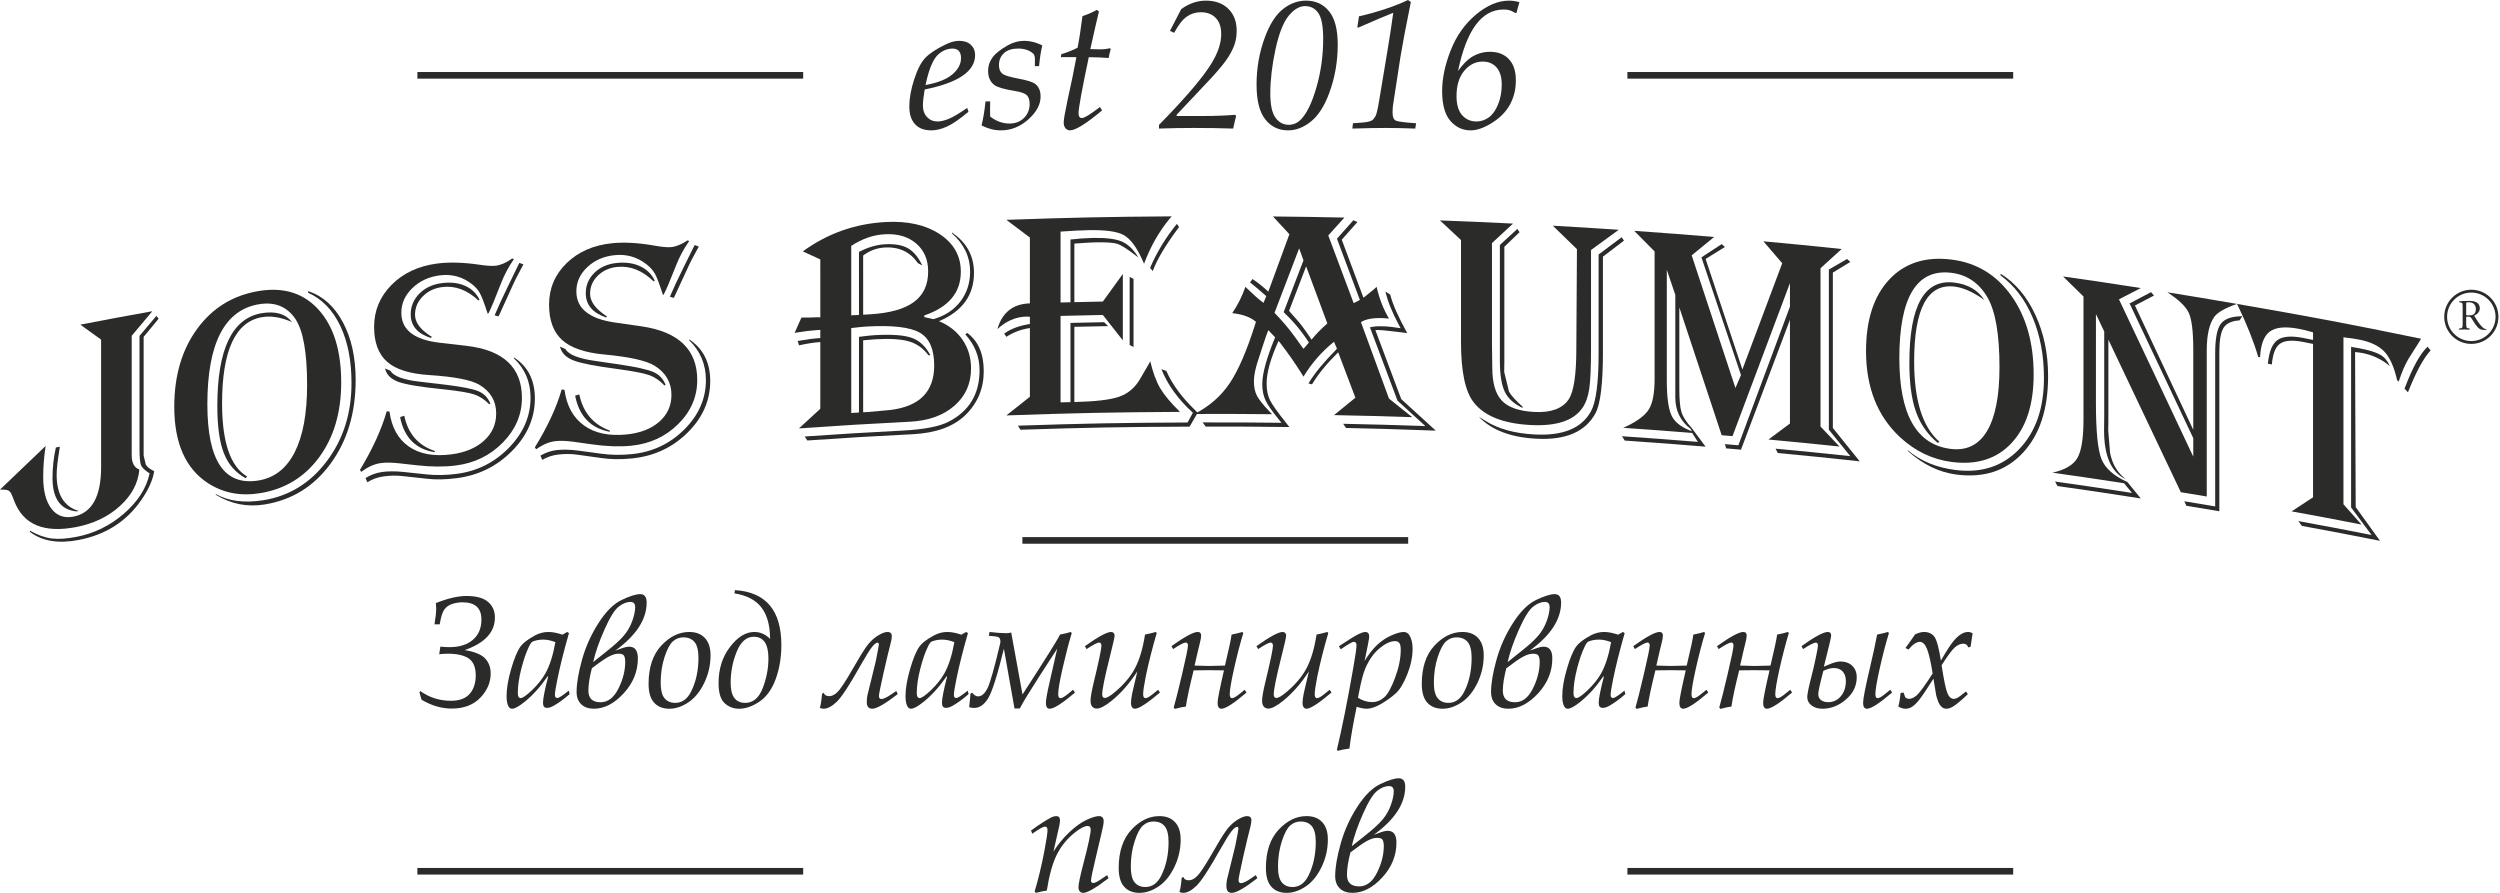 <svg width="252" height="90" viewBox="0 0 252 90" fill="none" xmlns="http://www.w3.org/2000/svg">
<path d="M251.696 31.934C251.696 33.362 250.538 34.522 249.108 34.522C247.68 34.522 246.522 33.362 246.522 31.934C246.522 30.506 247.68 29.348 249.108 29.348C250.538 29.348 251.696 30.506 251.696 31.934Z" stroke="#2B2B2A" stroke-width="0.288" stroke-miterlimit="10"/>
<path d="M248.234 32.561C248.234 33.017 248.225 33.075 247.974 33.105L247.865 33.117C247.839 33.148 247.847 33.213 247.874 33.226C248.078 33.217 248.235 33.213 248.417 33.213C248.591 33.213 248.739 33.217 248.934 33.226C248.96 33.213 248.969 33.139 248.943 33.117L248.852 33.105C248.6 33.07 248.591 33.017 248.591 32.561V32.014C248.591 31.922 248.6 31.919 248.795 31.919C248.969 31.919 249.039 31.962 249.104 32.057C249.238 32.253 249.417 32.553 249.53 32.713C249.838 33.153 250.06 33.261 250.429 33.261C250.512 33.261 250.582 33.253 250.62 33.239C250.642 33.222 250.638 33.187 250.616 33.179C250.499 33.17 250.391 33.122 250.316 33.057C250.02 32.81 249.791 32.461 249.443 31.901C249.422 31.866 249.4 31.823 249.422 31.797C249.639 31.71 249.964 31.484 249.964 31.071C249.964 30.767 249.813 30.571 249.604 30.463C249.404 30.354 249.147 30.332 248.878 30.332C248.452 30.332 248.153 30.345 247.909 30.367C247.875 30.385 247.875 30.454 247.904 30.476L248.043 30.493C248.222 30.515 248.235 30.588 248.235 31.001V32.561H248.234ZM248.591 30.606C248.591 30.485 248.604 30.467 248.873 30.467C249.356 30.467 249.568 30.793 249.568 31.136C249.568 31.432 249.469 31.584 249.351 31.675C249.225 31.77 249.06 31.788 248.904 31.788C248.682 31.788 248.616 31.779 248.604 31.767C248.591 31.749 248.591 31.701 248.591 31.623V30.606H248.591Z" fill="#2B2B2A"/>
<path d="M15.359 31.37C14.525 32.359 14.109 32.854 13.276 33.846C13.276 38.464 13.276 40.772 13.276 45.39C13.276 45.589 13.276 45.688 13.276 45.887C13.276 46.664 13.533 47.145 14.047 47.33C13.924 48.709 13.271 49.934 12.088 51.008C10.906 52.083 9.436 52.786 7.681 53.126C4.446 53.753 2.37 52.899 1.446 50.53C1.359 50.311 1.316 50.202 1.231 49.983C1.127 49.704 1.002 49.525 0.853 49.447C0.705 49.369 0.42 49.337 0 49.351C1.839 47.584 2.759 46.705 4.601 44.953C4.437 46.001 4.355 47.042 4.355 48.078C4.355 49.476 4.626 50.538 5.176 51.263C5.724 51.988 6.468 52.258 7.404 52.077C9.262 51.716 10.192 50.056 10.192 47.084C10.192 41.944 10.192 39.375 10.192 34.235C9.354 33.629 8.935 33.327 8.096 32.724C10.998 32.165 12.451 31.894 15.359 31.37ZM15.991 32.126C15.386 32.856 15.084 33.221 14.479 33.953C14.479 38.495 14.479 40.767 14.479 45.309C14.479 45.552 14.479 45.673 14.479 45.916C14.566 46.279 14.609 46.461 14.695 46.824C14.829 47.069 15.112 47.292 15.544 47.494C15.4 48.401 14.957 49.381 14.217 50.438C12.726 52.584 10.633 53.908 7.942 54.427C5.888 54.824 4.247 54.556 3.016 53.613C3.016 53.563 3.016 53.539 3.016 53.489C3.785 53.924 4.508 54.187 5.186 54.275C5.864 54.363 6.705 54.309 7.712 54.114C9.498 53.769 11.091 52.99 12.494 51.772C13.898 50.554 14.762 49.204 15.081 47.718C14.608 47.42 14.32 47.146 14.217 46.895C14.114 46.645 14.063 46.111 14.063 45.292C14.063 40.718 14.063 38.431 14.063 33.858C14.741 33.05 15.081 32.647 15.76 31.841C15.852 31.955 15.899 32.013 15.991 32.126V32.126ZM6.032 45.026C6.021 45.11 6.014 45.152 6.002 45.235C5.807 46.444 5.709 47.312 5.709 47.841C5.709 49.85 6.454 51.069 7.942 51.506C7.85 51.524 7.804 51.533 7.712 51.551C6.099 51.387 5.294 50.268 5.294 48.186C5.294 47.13 5.406 46.103 5.633 45.105C5.793 45.074 5.873 45.058 6.032 45.026" fill="#2B2B2A"/>
<path d="M26.127 29.327C28.633 28.922 30.638 29.567 32.14 31.245C33.642 32.924 34.394 35.362 34.394 38.553C34.394 41.567 33.653 44.077 32.171 46.094C30.689 48.109 28.7 49.311 26.204 49.714C24.235 50.032 22.483 49.693 20.948 48.691C18.693 47.211 17.566 44.653 17.566 40.997C17.566 37.869 18.338 35.246 19.882 33.136C21.427 31.025 23.508 29.751 26.127 29.327V29.327ZM26.127 30.663C22.642 31.227 20.902 34.608 20.902 40.76C20.902 46.446 22.616 48.989 26.05 48.434C27.648 48.176 28.866 47.231 29.701 45.594C30.537 43.958 30.956 41.69 30.956 38.79C30.956 35.507 30.554 33.273 29.748 32.109C28.908 30.895 27.695 30.41 26.127 30.663V30.663ZM31.064 29.343C32.54 29.832 33.707 30.88 34.564 32.484C35.421 34.087 35.85 36.025 35.85 38.293C35.85 41.628 35.006 44.442 33.317 46.744C31.629 49.047 29.411 50.41 26.669 50.851C24.915 51.132 23.277 50.808 21.752 49.875C21.752 49.844 21.752 49.828 21.752 49.798C23.029 50.524 24.632 50.728 26.561 50.418C29.149 50.001 31.275 48.697 32.938 46.49C34.6 44.284 35.432 41.663 35.432 38.618C35.432 36.35 35.052 34.421 34.293 32.835C33.534 31.248 32.457 30.139 31.064 29.514C31.064 29.445 31.064 29.411 31.064 29.343V29.343ZM29.439 32.468C29.333 32.422 29.281 32.399 29.175 32.354C28.185 31.96 27.277 31.83 26.452 31.963C23.74 32.399 22.386 35.309 22.386 40.664C22.386 44.579 23.225 47.031 24.905 48.03C24.85 48.101 24.822 48.136 24.767 48.208C23.735 47.641 23.002 46.799 22.564 45.676C22.125 44.553 21.907 42.972 21.907 40.931C21.907 35.182 23.41 32.049 26.422 31.563C27.792 31.343 28.799 31.646 29.439 32.468" fill="#2B2B2A"/>
<path d="M51.802 26.115C51.263 26.903 50.834 27.71 50.512 28.536C49.881 30.166 49.461 31.17 49.255 31.547C49.223 31.589 49.208 31.609 49.177 31.65C49.135 31.541 49.104 31.457 49.084 31.398C48.794 30.501 48.556 29.882 48.369 29.544C48.183 29.204 47.903 28.891 47.53 28.607C46.589 27.886 45.518 27.602 44.317 27.759C43.21 27.904 42.289 28.335 41.556 29.05C40.822 29.766 40.455 30.59 40.455 31.522C40.455 33.263 41.762 34.265 44.38 34.555C45.429 34.673 45.954 34.733 47.003 34.857C50.74 35.286 52.611 37.05 52.61 40.096C52.61 41.795 51.97 43.295 50.691 44.603C49.412 45.91 47.83 46.682 45.947 46.922C44.768 47.072 43.448 47.063 41.99 46.897C41.264 46.815 40.901 46.773 40.175 46.694C39.441 46.618 38.836 46.615 38.361 46.682C37.73 46.77 37.079 47.065 36.408 47.566C36.359 47.486 36.334 47.446 36.284 47.366C37.565 45.245 38.464 43.275 38.982 41.452C39.093 41.468 39.149 41.475 39.26 41.491C39.477 43.087 40.129 44.26 41.215 45.013C42.3 45.767 43.722 46.027 45.482 45.801C46.868 45.623 47.97 45.165 48.789 44.422C49.606 43.679 50.015 42.765 50.015 41.677C50.016 40.425 49.446 39.456 48.308 38.779C47.489 38.3 45.812 37.97 43.278 37.807C41.323 37.683 39.907 37.242 39.028 36.474C38.15 35.706 37.71 34.531 37.71 32.946C37.71 31.31 38.296 29.898 39.469 28.714C40.643 27.531 42.171 26.813 44.053 26.566C45.264 26.408 46.677 26.444 48.291 26.678C49.047 26.793 49.606 26.828 49.968 26.784C50.476 26.723 51.03 26.481 51.63 26.058C51.699 26.08 51.733 26.091 51.802 26.115V26.115ZM51.802 36.027C53.211 36.927 53.915 38.309 53.915 40.163C53.915 42.141 53.149 43.902 51.615 45.456C50.082 47.009 48.218 47.922 46.024 48.201C44.907 48.344 43.898 48.362 42.998 48.254C42.005 48.144 41.509 48.089 40.516 47.983C39.938 47.917 39.317 47.93 38.655 48.023C38.066 48.106 37.523 48.301 37.027 48.611C36.954 48.441 36.916 48.356 36.842 48.187C37.379 47.861 37.927 47.66 38.485 47.581C39.105 47.493 39.813 47.488 40.609 47.566C41.565 47.666 42.042 47.716 42.998 47.819C43.95 47.92 44.953 47.903 46.009 47.768C48.078 47.505 49.842 46.63 51.297 45.136C52.752 43.643 53.48 41.963 53.48 40.089C53.48 38.504 52.921 37.179 51.802 36.12C51.802 36.082 51.802 36.064 51.802 36.027V36.027ZM38.811 37.141C39.022 37.23 39.127 37.275 39.338 37.363C39.679 37.927 40.677 38.295 42.332 38.477C43.331 38.592 43.83 38.651 44.83 38.769C46.527 38.974 47.657 39.199 48.222 39.435C48.786 39.671 49.187 40.085 49.425 40.677C49.382 40.707 49.36 40.723 49.317 40.753C48.851 40.271 48.346 39.94 47.803 39.758C47.259 39.578 46.216 39.402 44.674 39.24C42.44 39.013 40.94 38.771 40.175 38.498C39.41 38.225 38.955 37.773 38.811 37.141V37.141ZM40.749 41.907C41.132 43.72 42.156 44.9 43.82 45.457C43.82 45.507 43.82 45.532 43.82 45.582C41.896 45.276 40.734 44.1 40.331 42.042C40.498 41.988 40.582 41.962 40.749 41.907V41.907ZM48.229 30.29C47.091 29.22 45.869 28.768 44.565 28.938C43.779 29.041 43.127 29.355 42.61 29.879C42.093 30.404 41.835 31.02 41.835 31.724C41.835 32.49 42.357 33.206 43.402 33.876C43.451 33.901 43.476 33.913 43.526 33.937C43.495 33.991 43.48 34.018 43.448 34.072C42.083 33.641 41.4 32.849 41.4 31.689C41.4 30.881 41.691 30.184 42.269 29.599C42.849 29.014 43.603 28.66 44.535 28.539C45.424 28.423 46.203 28.512 46.87 28.806C47.539 29.1 48.027 29.57 48.338 30.215C48.295 30.245 48.273 30.261 48.229 30.29V30.29ZM52.765 26.654C52.709 26.754 52.681 26.804 52.626 26.904C52.201 27.668 51.838 28.394 51.538 29.082C50.813 30.69 50.404 31.589 50.311 31.777C50.28 31.824 50.264 31.847 50.233 31.895C50.084 31.851 50.009 31.828 49.86 31.785C49.884 31.725 49.897 31.696 49.922 31.637C50.223 30.918 50.657 29.974 51.227 28.808C51.649 27.938 51.86 27.503 52.284 26.633C52.314 26.58 52.33 26.553 52.361 26.499C52.523 26.562 52.604 26.593 52.765 26.654" fill="#2B2B2A"/>
<path d="M69.472 24.295C68.933 25.067 68.502 25.863 68.18 26.679C67.547 28.29 67.127 29.281 66.92 29.652C66.888 29.693 66.873 29.712 66.842 29.753C66.8 29.642 66.769 29.558 66.749 29.497C66.458 28.593 66.219 27.967 66.032 27.622C65.845 27.277 65.565 26.956 65.191 26.661C64.247 25.912 63.173 25.597 61.97 25.718C60.86 25.83 59.937 26.234 59.202 26.928C58.465 27.622 58.097 28.436 58.097 29.367C58.097 31.108 59.408 32.149 62.033 32.517C63.084 32.666 63.611 32.741 64.663 32.895C68.408 33.436 70.283 35.255 70.282 38.3C70.282 39.998 69.641 41.48 68.359 42.75C67.078 44.02 65.492 44.745 63.604 44.93C62.422 45.045 61.099 44.997 59.637 44.787C58.909 44.684 58.545 44.632 57.817 44.531C57.081 44.434 56.475 44.412 55.998 44.465C55.366 44.535 54.713 44.81 54.04 45.291C53.99 45.21 53.965 45.169 53.916 45.087C55.2 43.004 56.102 41.061 56.621 39.254C56.733 39.272 56.788 39.282 56.9 39.301C57.118 40.903 57.771 42.095 58.859 42.881C59.948 43.667 61.374 43.969 63.137 43.795C64.527 43.657 65.632 43.231 66.452 42.513C67.272 41.795 67.682 40.893 67.683 39.805C67.683 38.552 67.112 37.567 65.97 36.856C65.15 36.354 63.469 35.972 60.928 35.736C58.968 35.554 57.548 35.072 56.667 34.277C55.786 33.483 55.346 32.295 55.346 30.71C55.345 29.073 55.934 27.678 57.11 26.53C58.286 25.382 59.818 24.708 61.705 24.517C62.919 24.395 64.335 24.472 65.954 24.756C66.712 24.891 67.272 24.944 67.635 24.91C68.144 24.864 68.699 24.637 69.301 24.232C69.369 24.257 69.404 24.27 69.472 24.295V24.295ZM69.473 34.207C70.885 35.149 71.591 36.551 71.591 38.406C71.591 40.384 70.822 42.122 69.286 43.631C67.749 45.139 65.881 45.996 63.681 46.211C62.561 46.321 61.55 46.309 60.648 46.174C59.652 46.035 59.154 45.965 58.159 45.829C57.579 45.746 56.956 45.742 56.294 45.815C55.703 45.88 55.159 46.06 54.661 46.355C54.587 46.182 54.549 46.097 54.475 45.925C55.014 45.615 55.563 45.429 56.122 45.368C56.745 45.299 57.454 45.314 58.252 45.416C59.211 45.543 59.69 45.608 60.648 45.739C61.602 45.869 62.608 45.881 63.666 45.778C65.741 45.574 67.508 44.752 68.967 43.301C70.425 41.852 71.155 40.193 71.155 38.318C71.155 36.733 70.595 35.392 69.473 34.3C69.473 34.263 69.473 34.245 69.473 34.207ZM56.449 34.938C56.661 35.033 56.766 35.081 56.978 35.175C57.32 35.749 58.321 36.146 59.98 36.378C60.981 36.522 61.482 36.596 62.484 36.744C64.186 36.999 65.319 37.257 65.884 37.51C66.45 37.761 66.852 38.188 67.091 38.787C67.048 38.817 67.026 38.831 66.982 38.859C66.515 38.364 66.009 38.018 65.464 37.821C64.92 37.624 63.874 37.418 62.328 37.21C60.088 36.917 58.585 36.63 57.818 36.335C57.05 36.04 56.594 35.574 56.449 34.938V34.938ZM58.393 39.761C58.776 41.584 59.803 42.795 61.472 43.402C61.472 43.452 61.472 43.477 61.472 43.526C59.544 43.163 58.377 41.953 57.973 39.884C58.141 39.834 58.225 39.81 58.393 39.761V39.761ZM65.892 28.366C64.751 27.261 63.526 26.774 62.219 26.905C61.431 26.984 60.778 27.279 60.259 27.788C59.741 28.298 59.481 28.905 59.481 29.609C59.482 30.376 60.005 31.108 61.053 31.808C61.102 31.834 61.127 31.847 61.177 31.873C61.146 31.926 61.13 31.952 61.099 32.005C59.731 31.534 59.046 30.722 59.046 29.562C59.046 28.754 59.336 28.066 59.917 27.497C60.497 26.929 61.254 26.598 62.188 26.504C63.08 26.414 63.861 26.527 64.53 26.84C65.2 27.154 65.69 27.639 66.001 28.293C65.957 28.322 65.935 28.336 65.892 28.366V28.366ZM70.438 24.863C70.382 24.962 70.354 25.01 70.298 25.108C69.872 25.86 69.509 26.575 69.208 27.255C68.482 28.841 68.071 29.728 67.978 29.913C67.947 29.959 67.932 29.982 67.901 30.029C67.751 29.98 67.676 29.956 67.527 29.907C67.553 29.849 67.564 29.82 67.589 29.762C67.89 29.051 68.326 28.12 68.897 26.971C69.32 26.114 69.532 25.685 69.955 24.828C69.987 24.775 70.002 24.749 70.033 24.696C70.196 24.763 70.276 24.796 70.438 24.863" fill="#2B2B2A"/>
<path d="M80.925 25.338C83.397 23.54 86.174 22.551 89.252 22.381C91.488 22.258 93.314 22.669 94.729 23.604C96.144 24.539 96.851 25.801 96.851 27.386C96.852 29.499 95.624 30.961 93.169 31.795C93.169 31.864 93.169 31.898 93.169 31.966C93.418 32.017 93.72 32.085 94.074 32.172C95.228 31.848 96.137 31.259 96.797 30.403C97.458 29.546 97.788 28.533 97.788 27.363C97.788 25.892 97.179 24.611 95.961 23.526C95.961 23.488 95.961 23.469 95.961 23.432C96.031 23.485 96.064 23.511 96.133 23.564C97.496 24.551 98.178 25.866 98.178 27.502C98.178 29.76 97.002 31.378 94.651 32.378C95.671 32.797 96.464 33.426 97.031 34.261C97.598 35.097 97.882 36.054 97.882 37.131C97.882 38.674 97.319 39.931 96.196 40.908C95.072 41.884 93.574 42.416 91.702 42.511C87.233 42.739 84.999 42.873 80.534 43.185C81.395 42.392 81.826 41.995 82.686 41.206C82.686 38.515 82.687 37.169 82.687 34.478C82.074 34.518 81.356 34.629 80.535 34.811C80.486 34.634 80.461 34.545 80.41 34.369C81.336 34.211 82.094 34.113 82.687 34.074C82.687 33.745 82.687 33.581 82.687 33.251C82.531 33.261 82.453 33.266 82.297 33.277C81.715 33.316 80.982 33.407 80.099 33.552C80.373 32.936 80.51 32.628 80.785 32.013C80.885 32.012 80.934 32.011 81.034 32.01C81.439 32.014 81.746 32.009 81.954 31.995C82.265 31.974 82.51 31.973 82.687 31.992C82.686 29.655 82.686 28.488 82.686 26.151C81.981 25.825 81.629 25.662 80.925 25.338V25.338ZM97.492 33.559C98.605 34.372 99.162 35.657 99.162 37.407C99.162 39.167 98.542 40.645 97.304 41.847C96.097 43.016 94.323 43.652 91.982 43.771C87.739 43.985 85.617 44.111 81.376 44.401C81.27 44.24 81.217 44.159 81.111 43.999C85.046 43.729 87.015 43.61 90.953 43.404C93.096 43.292 94.64 43.004 95.587 42.527C97.689 41.46 98.74 39.728 98.74 37.315C98.74 35.968 98.261 34.764 97.305 33.706C97.379 33.647 97.416 33.617 97.492 33.559V33.559ZM85.805 24.787C85.805 27.59 85.805 28.992 85.805 31.795C85.92 31.777 85.998 31.768 86.039 31.765C86.152 31.765 86.208 31.764 86.32 31.763C86.362 31.761 86.45 31.756 86.586 31.747C86.586 29.206 86.585 27.935 86.585 25.393C87.479 24.926 88.353 24.669 89.206 24.621C90.183 24.567 90.956 24.703 91.522 25.026C92.089 25.349 92.57 25.926 92.965 26.756C92.791 26.665 92.704 26.62 92.529 26.529C91.749 25.398 90.635 24.869 89.19 24.948C88.379 24.993 87.651 25.263 87.006 25.757C87.007 28.143 87.007 29.336 87.007 31.722C87.269 31.708 87.4 31.7 87.662 31.684C89.648 31.57 91.128 31.165 92.1 30.458C93.073 29.751 93.559 28.721 93.558 27.365C93.558 26.173 93.156 25.232 92.349 24.542C91.543 23.852 90.484 23.541 89.174 23.613C88.02 23.677 86.897 24.069 85.805 24.787V24.787ZM85.805 33.069C85.805 36.493 85.805 38.205 85.805 41.629C86.118 41.61 86.273 41.601 86.585 41.582C86.585 38.531 86.586 37.005 86.586 33.954C87.324 33.858 87.854 33.801 88.176 33.783C89.903 33.685 91.153 33.781 91.928 34.063C92.703 34.345 93.319 34.927 93.777 35.805C93.703 35.809 93.665 35.811 93.59 35.814C93.081 35.124 92.441 34.661 91.671 34.426C90.901 34.191 89.773 34.113 88.286 34.197C87.774 34.238 87.518 34.259 87.007 34.302C87.007 37.204 87.007 38.654 87.006 41.557C87.206 41.545 87.306 41.539 87.505 41.528C88.41 41.445 88.862 41.403 89.767 41.324C92.7 40.957 94.167 39.475 94.167 36.844C94.167 35.196 93.684 34.092 92.717 33.535C91.749 32.976 89.939 32.763 87.287 32.918C87.028 32.933 86.533 32.983 85.805 33.069" fill="#2B2B2A"/>
<path d="M118.101 21.808C118.001 21.926 117.951 21.986 117.851 22.104C116.789 23.408 115.946 24.904 115.321 26.589C115.218 26.352 115.139 26.177 115.087 26.063C114.515 24.828 113.9 24.033 113.245 23.681C112.588 23.328 111.412 23.165 109.715 23.201C108.934 23.218 107.998 23.265 106.905 23.345C106.905 26.204 106.905 27.633 106.905 30.492C107.305 30.481 107.505 30.476 107.904 30.466C107.904 27.937 107.904 26.673 107.904 24.143C108.695 24.052 109.45 23.999 110.168 23.984C111.49 23.957 112.464 24.081 113.088 24.351C113.713 24.621 114.27 25.157 114.759 25.959C114.613 25.857 114.509 25.781 114.447 25.73C113.603 25.078 112.994 24.694 112.62 24.576C112.245 24.458 111.505 24.407 110.402 24.43C110.069 24.437 109.476 24.469 108.622 24.53C108.491 24.54 108.425 24.544 108.295 24.553C108.295 26.915 108.295 28.096 108.295 30.457C109.444 30.43 110.018 30.418 111.168 30.396C111.974 29.282 112.377 28.725 113.182 27.612C113.182 30.29 113.182 31.63 113.182 34.308C112.377 33.282 111.974 32.771 111.168 31.748C109.463 31.78 108.61 31.799 106.905 31.843C106.905 35.33 106.905 37.073 106.905 40.559C107.305 40.549 107.505 40.544 107.904 40.534C107.904 37.34 107.904 35.742 107.904 32.548C109.259 32.516 109.937 32.501 111.293 32.476C111.455 32.635 111.536 32.713 111.699 32.873C110.336 32.897 109.656 32.911 108.295 32.943C108.295 35.976 108.295 37.492 108.295 40.525C110.418 40.475 111.927 40.299 112.823 39.985C113.718 39.67 114.421 39.07 114.931 38.183C115.262 37.614 115.427 37.329 115.759 36.759C115.79 36.697 115.852 36.583 115.946 36.416C116.216 37.552 116.552 38.46 116.953 39.14C117.354 39.82 118.018 40.611 118.944 41.518C111.941 41.559 108.44 41.631 101.441 41.875C102.39 41.12 102.864 40.745 103.813 39.995C103.813 37.222 103.813 35.836 103.813 33.065C102.939 33.196 102.149 33.491 101.441 33.951C101.353 33.824 101.31 33.76 101.222 33.633C101.857 33.155 102.72 32.829 103.813 32.661C103.813 32.369 103.813 32.223 103.813 31.931C103.637 31.916 103.512 31.909 103.439 31.912C102.377 31.945 101.41 32.367 100.536 33.176C101.014 31.501 102.106 30.632 103.813 30.579C103.813 27.926 103.813 26.599 103.813 23.945C102.864 23.229 102.389 22.872 101.44 22.159C108.103 21.926 111.436 21.857 118.101 21.808V21.808ZM120.725 41.603C120.4 42.163 120.237 42.444 119.913 43.005C113.091 43.034 109.68 43.096 102.861 43.318C102.761 43.154 102.711 43.072 102.611 42.907C109.449 42.681 112.869 42.617 119.71 42.586C119.922 42.194 120.029 41.997 120.241 41.605C118.741 40.233 117.684 38.771 117.07 37.213C117.27 37.285 117.37 37.322 117.57 37.395C118.143 38.716 119.111 40.034 120.475 41.355C120.575 41.455 120.625 41.504 120.725 41.603V41.603ZM114.259 28.109C114.259 30.856 114.259 32.23 114.259 34.976C114.103 34.898 114.026 34.858 113.869 34.78C113.869 32.032 113.869 30.659 113.869 27.913C114.026 27.991 114.103 28.03 114.259 28.109ZM118.851 22.89C118.807 22.946 118.786 22.975 118.741 23.031C117.471 24.737 116.623 26.171 116.196 27.325C116.089 27.195 116.037 27.131 115.93 27.001C116.627 25.388 117.529 23.908 118.632 22.565C118.719 22.695 118.763 22.76 118.851 22.89Z" fill="#2B2B2A"/>
<path d="M135.514 21.932C134.865 22.651 134.539 23.011 133.89 23.733C134.914 26.461 135.426 27.827 136.451 30.561C136.7 30.429 136.826 30.363 137.075 30.233C136.151 27.762 135.689 26.528 134.765 24.061C135.426 23.316 135.758 22.944 136.42 22.201C136.582 22.273 136.663 22.309 136.826 22.381C136.195 23.093 135.879 23.45 135.249 24.163C136.123 26.5 136.56 27.669 137.435 30.009C137.559 29.919 137.632 29.864 137.653 29.844C137.859 29.674 137.962 29.59 138.168 29.422C138.481 29.181 138.678 29.01 138.761 28.909C139.032 30.097 139.448 31.165 140.01 32.113C139.709 32.084 139.49 32.068 139.355 32.064C138.366 32.036 137.643 32.173 137.184 32.473C138.315 35.552 138.88 37.093 140.01 40.177C140.948 40.925 141.416 41.3 142.352 42.051C139.199 41.947 137.622 41.906 134.468 41.844C135.33 41.14 135.761 40.788 136.623 40.088C135.929 38.257 135.582 37.342 134.89 35.514C133.744 36.64 132.865 37.718 132.25 38.743C132.106 38.704 132.035 38.684 131.891 38.644C132.505 37.639 133.422 36.519 134.639 35.29C134.69 35.23 134.714 35.199 134.764 35.138C134.645 34.862 134.586 34.724 134.468 34.449C133.228 35.449 132.203 36.624 131.391 37.968C131.279 37.786 131.223 37.696 131.11 37.514C130.568 36.646 129.876 35.659 129.033 34.552C128.971 34.477 128.94 34.439 128.878 34.364C128.075 36.126 127.675 37.563 127.675 38.671C127.675 39.324 127.787 39.876 128.01 40.328C128.234 40.781 128.773 41.539 129.627 42.606C129.7 42.7 129.814 42.846 129.97 43.045C126.597 43.004 124.91 42.995 121.537 43C121.412 42.832 121.349 42.749 121.224 42.581C124.405 42.574 125.994 42.581 129.173 42.617C129.068 42.485 129.015 42.419 128.908 42.287C128.221 41.451 127.771 40.803 127.558 40.34C127.344 39.877 127.237 39.336 127.237 38.714C127.237 37.658 127.67 36.086 128.533 34.003C128.259 33.714 128.121 33.57 127.846 33.281C127.711 33.612 127.54 34.097 127.331 34.737C127.125 35.37 127.022 35.686 126.816 36.319C126.535 37.166 126.394 37.869 126.394 38.428C126.394 39.008 126.493 39.49 126.691 39.875C126.889 40.26 127.305 40.786 127.94 41.454C128.003 41.517 128.096 41.617 128.221 41.752C125.098 41.723 123.536 41.718 120.413 41.729C121.902 40.957 123.08 39.928 123.95 38.635C124.819 37.342 125.681 35.348 126.535 32.65C126.559 32.563 126.572 32.52 126.597 32.433C126.045 31.963 125.249 31.674 124.208 31.567C124.78 30.719 125.222 29.835 125.535 28.915C125.681 29.05 125.769 29.134 125.8 29.166C126.082 29.428 126.222 29.559 126.503 29.822C126.743 30.052 127.029 30.287 127.362 30.527C127.475 30.255 127.531 30.119 127.643 29.846C127.568 29.783 127.531 29.752 127.456 29.689C126.935 29.23 126.498 28.859 126.144 28.577C126.088 28.534 126.06 28.511 126.003 28.467C126.103 28.331 126.154 28.263 126.254 28.127C126.805 28.493 127.336 28.917 127.846 29.398C128.696 27.081 129.121 25.923 129.97 23.61C129.308 22.893 128.978 22.535 128.315 21.82C131.195 21.848 132.635 21.87 135.514 21.932V21.932ZM130.954 25.036C129.961 27.632 129.464 28.932 128.471 31.532C129.262 32.347 129.944 33.154 130.517 33.948C130.804 34.35 130.948 34.55 131.235 34.952C131.246 34.963 131.298 35.031 131.391 35.157C131.485 35.065 131.537 35.009 131.547 34.988C131.635 34.884 131.679 34.831 131.766 34.727C131.797 34.686 131.855 34.62 131.938 34.528C131.209 33.398 130.36 32.376 129.392 31.464C130.192 29.372 130.592 28.327 131.391 26.239C131.216 25.758 131.129 25.517 130.954 25.036V25.036ZM131.657 26.848C130.97 28.64 130.627 29.537 129.939 31.33C130.033 31.436 130.085 31.498 130.095 31.519C130.351 31.808 130.479 31.953 130.735 32.242C131.079 32.619 131.516 33.206 132.047 34.001C132.109 34.095 132.141 34.143 132.203 34.237C132.651 33.685 133.182 33.139 133.796 32.602C132.941 30.299 132.512 29.148 131.657 26.848V26.848ZM140.135 29.693C140.364 30.632 140.937 31.928 141.852 33.584C141.624 33.545 141.494 33.526 141.462 33.524C140.957 33.465 140.704 33.436 140.197 33.377C139.625 33.309 139.209 33.272 138.949 33.264C138.907 33.263 138.803 33.266 138.636 33.272C139.68 36.053 140.201 37.444 141.244 40.229C142.637 41.496 143.333 42.132 144.725 43.408C141.111 43.275 139.302 43.222 135.686 43.143C135.567 42.973 135.508 42.888 135.389 42.717C138.705 42.788 140.364 42.834 143.68 42.951C142.555 41.923 141.994 41.411 140.869 40.389C139.758 37.428 139.202 35.949 138.09 32.993C138.444 32.909 138.85 32.873 139.308 32.886C139.87 32.901 140.494 32.967 141.181 33.081C141.106 32.942 141.069 32.872 140.994 32.733C140.328 31.491 139.88 30.375 139.652 29.384C139.845 29.508 139.942 29.57 140.135 29.693" fill="#2B2B2A"/>
<path d="M163.167 23.162C162.05 23.976 161.492 24.383 160.375 25.203C160.374 29.217 160.374 31.224 160.374 35.239C160.374 37.082 160.315 38.404 160.196 39.204C160.076 40.005 159.839 40.653 159.486 41.15C158.592 42.42 156.855 42.977 154.276 42.841C151.551 42.698 149.646 41.951 148.565 40.579C147.701 39.495 147.269 37.474 147.269 34.512C147.269 30.386 147.269 28.322 147.269 24.195C146.421 23.402 145.996 23.007 145.147 22.217C148.094 22.328 149.567 22.391 152.513 22.538C151.664 23.323 151.24 23.715 150.391 24.503C150.391 28.567 150.391 30.599 150.391 34.663C150.404 35.621 150.409 36.1 150.422 37.058C150.422 38.601 150.745 39.711 151.39 40.389C152.034 41.067 153.121 41.443 154.65 41.525C156.335 41.615 157.495 41.191 158.129 40.245C158.638 39.477 158.893 37.783 158.893 35.163C158.917 31.143 158.931 29.134 158.956 25.114C157.983 24.167 157.496 23.694 156.523 22.751C159.181 22.901 160.509 22.983 163.167 23.162V23.162ZM163.696 24.255C162.848 24.899 162.424 25.222 161.575 25.869C161.575 29.729 161.575 31.658 161.575 35.517C161.575 38.676 161.326 40.721 160.827 41.652C159.808 43.535 157.818 44.382 154.854 44.223C152.295 44.086 150.37 43.361 149.08 42.03C149.13 42.057 149.155 42.071 149.205 42.098C149.423 42.232 149.532 42.3 149.751 42.433C151.031 43.237 152.675 43.688 154.682 43.794C157.553 43.948 159.455 43.166 160.39 41.423C160.889 40.481 161.139 38.539 161.139 35.598C161.139 31.62 161.139 29.632 161.139 25.654C162.068 24.956 162.533 24.607 163.463 23.913C163.556 24.05 163.603 24.118 163.696 24.255V24.255ZM153.169 23.41C152.557 23.994 152.251 24.286 151.639 24.872C151.638 29.49 151.638 31.799 151.639 36.416C151.631 36.844 151.628 37.059 151.623 37.487C151.816 38.286 151.914 38.685 152.107 39.484C152.346 39.889 152.799 40.387 153.465 40.981C153.478 41.037 153.483 41.066 153.496 41.123C152.622 40.726 152.019 40.184 151.686 39.495C151.353 38.805 151.187 37.756 151.187 36.347C151.186 31.687 151.186 29.356 151.187 24.695C151.892 24.045 152.245 23.72 152.95 23.072C153.037 23.208 153.082 23.275 153.169 23.41Z" fill="#2B2B2A"/>
<path d="M185.639 25.1C184.787 25.874 184.361 26.262 183.508 27.039C183.508 33.422 183.508 36.613 183.508 42.995C184.273 43.8 184.656 44.203 185.421 45.01C182.56 44.71 181.128 44.569 178.264 44.304C179.129 43.657 179.562 43.334 180.427 42.691C180.427 38.508 180.426 36.417 180.427 32.234C178.453 37.463 177.466 40.082 175.492 45.327C174.894 45.275 174.595 45.249 173.997 45.197C173.947 45.025 173.922 44.94 173.872 44.768C174.415 44.813 174.685 44.837 175.227 44.885C177.307 39.288 178.347 36.493 180.427 30.914C180.427 29.963 180.427 29.488 180.427 28.537C178.11 34.696 176.952 37.781 174.636 43.963C174.199 43.925 173.981 43.906 173.545 43.869C171.837 38.709 170.984 36.133 169.276 30.985C169.276 34.273 169.276 35.917 169.276 39.204C169.276 40.301 169.349 41.084 169.495 41.551C169.64 42.018 169.982 42.547 170.523 43.14C171.084 43.893 171.365 44.269 171.925 45.024C168.666 44.756 167.036 44.634 163.775 44.41C163.662 44.235 163.606 44.148 163.494 43.972C166.556 44.18 168.087 44.294 171.147 44.541C170.916 44.181 170.8 44 170.569 43.64C167.79 43.418 166.4 43.315 163.619 43.126C163.749 43.067 163.815 43.036 163.946 42.977C165.099 42.425 165.861 41.841 166.23 41.22C166.598 40.599 166.783 39.591 166.783 38.192C166.782 33.052 166.782 30.483 166.783 25.344C165.96 24.512 165.549 24.098 164.726 23.269C167.949 23.495 169.561 23.619 172.782 23.888C171.879 24.627 171.427 24.996 170.523 25.739C172.286 31.081 173.168 33.755 174.931 39.11C175.155 38.589 175.267 38.328 175.492 37.808C173.897 33.056 173.099 30.683 171.505 25.942C172.321 25.406 172.729 25.139 173.545 24.605C173.676 24.721 173.741 24.78 173.872 24.896C173.093 25.377 172.704 25.618 171.925 26.1C173.408 30.554 174.149 32.783 175.632 37.245C177.238 32.956 178.042 30.815 179.649 26.536C178.889 25.649 178.51 25.208 177.75 24.324C180.907 24.613 182.486 24.769 185.639 25.1ZM168.014 27.191C168.013 31.653 168.013 33.883 168.014 38.346C168.014 40.055 168.178 41.242 168.505 41.91C168.832 42.577 169.51 43.094 170.539 43.467C170.482 43.369 170.455 43.32 170.398 43.223C169.38 42.438 168.871 41.384 168.871 40.058C168.871 39.598 168.871 39.368 168.871 38.908C168.871 35.236 168.871 33.4 168.871 29.726C168.528 28.712 168.357 28.205 168.014 27.191V27.191ZM186.51 26.404C185.807 26.832 185.456 27.047 184.752 27.478C184.752 33.742 184.752 36.874 184.752 43.139C185.835 44.481 186.377 45.154 187.459 46.502C184.156 46.144 182.504 45.977 179.198 45.665C179.111 45.489 179.067 45.401 178.98 45.225C181.993 45.508 183.499 45.659 186.51 45.98C185.645 44.912 185.213 44.379 184.348 43.314C184.347 36.858 184.347 33.629 184.348 27.172C185.082 26.744 185.45 26.531 186.183 26.105C186.314 26.224 186.38 26.285 186.51 26.404" fill="#2B2B2A"/>
<path d="M196.705 26.164C199.221 26.475 201.23 27.692 202.735 29.8C204.239 31.907 204.992 34.56 204.992 37.75C204.992 40.764 204.25 43.063 202.765 44.657C201.282 46.249 199.288 46.883 196.782 46.573C194.805 46.328 193.044 45.487 191.5 44.047C189.231 41.921 188.096 39.04 188.096 35.384C188.096 32.256 188.873 29.854 190.428 28.186C191.983 26.518 194.075 25.839 196.705 26.164V26.164ZM196.705 27.5C193.206 27.067 191.454 29.95 191.454 36.102C191.454 41.789 193.179 44.822 196.627 45.248C198.232 45.447 199.453 44.851 200.29 43.452C201.128 42.054 201.548 39.906 201.548 37.006C201.548 33.723 201.146 31.375 200.338 29.981C199.494 28.525 198.278 27.695 196.705 27.5V27.5ZM201.657 27.59C203.136 28.5 204.304 29.882 205.162 31.731C206.02 33.579 206.449 35.638 206.449 37.907C206.449 41.242 205.604 43.814 203.914 45.636C202.223 47.456 200.002 48.186 197.249 47.842C195.488 47.623 193.841 46.83 192.308 45.46C192.308 45.429 192.308 45.414 192.308 45.383C193.594 46.475 195.204 47.137 197.14 47.378C199.738 47.702 201.869 47.005 203.534 45.273C205.198 43.541 206.03 41.157 206.03 38.112C206.03 35.843 205.651 33.807 204.891 32.004C204.131 30.2 203.053 28.784 201.657 27.761C201.657 27.692 201.657 27.659 201.657 27.59V27.59ZM200.027 30.251C199.921 30.176 199.869 30.137 199.764 30.061C198.77 29.385 197.859 28.995 197.031 28.892C194.308 28.554 192.946 31.076 192.946 36.431C192.946 40.346 193.79 43.038 195.478 44.517C195.422 44.573 195.394 44.6 195.338 44.655C194.302 43.795 193.564 42.742 193.124 41.493C192.684 40.245 192.464 38.601 192.464 36.56C192.464 30.812 193.977 28.108 197 28.485C198.377 28.656 199.385 29.247 200.027 30.251" fill="#2B2B2A"/>
<path d="M225.484 30.634C224.31 31.041 223.554 31.472 223.213 31.923C222.698 32.623 222.44 33.766 222.44 35.351C222.44 35.754 222.44 35.957 222.44 36.36C222.44 41.836 222.44 44.573 222.44 50.048C221.396 49.873 220.873 49.786 219.828 49.616C216.908 43.446 215.447 40.371 212.524 34.238C212.523 37.612 212.523 39.3 212.524 42.674C212.516 42.953 212.513 43.092 212.508 43.37C212.582 44.277 212.619 44.73 212.693 45.636C212.9 46.703 213.37 47.54 214.103 48.15C214.152 48.201 214.177 48.227 214.227 48.278C212.802 47.583 212.09 45.949 212.09 43.37C212.095 42.786 212.098 42.495 212.106 41.912C212.106 38.513 212.106 36.812 212.106 33.414C211.771 32.711 211.604 32.359 211.27 31.657C211.269 35.237 211.269 37.027 211.269 40.606C211.269 43.444 211.455 45.331 211.827 46.267C212.199 47.203 213.071 47.976 214.444 48.59C214.983 49.252 215.252 49.583 215.791 50.245C212.436 49.72 210.756 49.47 207.396 48.993C207.297 48.811 207.247 48.72 207.148 48.538C210.254 48.977 211.806 49.208 214.908 49.688C214.587 49.296 214.426 49.1 214.103 48.709C211.218 48.267 209.773 48.054 206.884 47.646C208.145 47.368 208.982 46.879 209.394 46.172C209.808 45.466 210.015 44.181 210.015 42.317C210.015 37.345 210.015 34.859 210.015 29.887C209.19 29.077 208.778 28.673 207.954 27.865C211.091 28.313 212.658 28.548 215.791 29.037C214.911 29.49 214.472 29.717 213.592 30.174C216.59 36.498 218.087 39.669 221.081 46.031C221.081 45.285 221.081 44.912 221.081 44.166C218.515 38.72 217.23 36.005 214.661 30.586C215.528 30.13 215.961 29.902 216.828 29.449C216.945 29.585 217.004 29.653 217.122 29.79C216.354 30.191 215.97 30.392 215.202 30.794C217.555 35.796 218.731 38.302 221.081 43.327C221.081 40.425 221.081 38.974 221.081 36.072C221.081 35.742 221.081 35.578 221.081 35.249C221.081 33.446 220.934 32.217 220.64 31.563C220.346 30.909 219.622 30.207 218.467 29.462C221.277 29.914 222.68 30.148 225.485 30.634H225.484ZM226.025 31.877C225.914 32.044 225.858 32.127 225.747 32.295C224.955 32.344 224.416 32.596 224.133 33.05C223.85 33.504 223.708 34.327 223.708 35.517C223.708 41.925 223.708 45.129 223.708 51.536C222.379 51.31 221.714 51.199 220.385 50.981C220.304 50.799 220.264 50.709 220.183 50.528C221.427 50.732 222.048 50.835 223.291 51.046C223.291 44.868 223.291 41.78 223.291 35.603C223.291 34.142 223.478 33.156 223.855 32.645C224.231 32.135 224.955 31.877 226.025 31.877" fill="#2B2B2A"/>
<path d="M244.041 34.143C243.948 34.301 243.887 34.407 243.856 34.463C243.438 35.123 243.228 35.453 242.81 36.114C242.451 36.703 242.118 37.465 241.81 38.397C241.797 38.426 241.791 38.44 241.779 38.468C241.718 38.413 241.687 38.385 241.626 38.329C241.607 38.244 241.598 38.202 241.579 38.117C241.282 36.877 240.859 35.974 240.31 35.408C239.761 34.844 238.922 34.45 237.793 34.23C237.33 34.141 236.868 34.072 236.406 34.025C236.332 34.011 236.296 34.003 236.221 33.99C236.221 40.726 236.221 44.094 236.221 50.83C236.949 51.647 237.312 52.056 238.039 52.875C235.224 52.327 233.815 52.061 230.995 51.546C231.859 50.977 232.291 50.693 233.155 50.127C233.154 43.943 233.154 40.851 233.155 34.668C232.716 34.581 232.498 34.537 232.059 34.45C231 34.254 230.246 34.328 229.799 34.666C229.352 35.005 229.087 35.696 229.005 36.737C228.844 36.709 228.764 36.694 228.603 36.665C228.716 35.474 229.027 34.685 229.537 34.301C230.046 33.916 230.887 33.83 232.059 34.045C232.429 34.12 232.615 34.157 232.985 34.232C233.052 34.245 233.086 34.251 233.155 34.264C233.155 33.959 233.155 33.807 233.155 33.503C232.63 33.343 232.132 33.22 231.658 33.133C230.332 32.889 229.375 32.989 228.788 33.428C228.202 33.867 227.878 34.729 227.816 36.013C227.742 36 227.705 35.993 227.631 35.981C227.188 34.462 226.503 32.737 225.577 30.805C225.54 30.736 225.521 30.702 225.484 30.634C232.923 31.921 236.635 32.622 244.041 34.143V34.143ZM240.902 36.91C240.112 36.234 239.189 35.792 238.132 35.586C237.895 35.54 237.649 35.507 237.392 35.489C237.416 41.74 237.429 44.865 237.454 51.115C238.433 52.473 238.923 53.153 239.902 54.515C236.755 53.892 235.181 53.591 232.028 53.01C231.887 52.816 231.816 52.719 231.674 52.525C234.629 53.068 236.105 53.349 239.055 53.929C238.23 52.816 237.818 52.26 236.991 51.15C236.991 44.674 236.991 41.437 236.991 34.961C237.324 35.019 237.491 35.048 237.823 35.106C238.819 35.3 239.525 35.52 239.941 35.763C240.356 36.005 240.677 36.388 240.902 36.91V36.91ZM245.009 35.322C244.302 36.087 243.559 37.446 242.78 39.401C242.756 39.458 242.743 39.487 242.718 39.544C242.583 39.398 242.515 39.325 242.38 39.18C242.398 39.128 242.407 39.102 242.426 39.049C243.185 37.059 243.918 35.717 244.625 35.025C244.655 34.994 244.671 34.979 244.701 34.948C244.825 35.097 244.886 35.172 245.009 35.322Z" fill="#2B2B2A"/>
<path d="M42.492 70.531C42.43 70.293 42.36 70.052 42.283 69.808L42.353 69.654C43.279 70.311 44.315 70.64 45.46 70.64C46.299 70.64 46.922 70.41 47.337 69.948C47.746 69.487 47.954 68.864 47.954 68.077C47.954 67.263 47.718 66.696 47.249 66.375C46.78 66.054 46.073 65.893 45.126 65.893C44.831 65.893 44.546 65.912 44.272 65.948L44.388 65.179C44.725 65.215 45.022 65.233 45.281 65.233C46.306 65.233 47.104 64.985 47.673 64.488C48.243 63.99 48.528 63.312 48.528 62.452C48.528 61.293 47.894 60.712 46.625 60.712C46.288 60.712 45.949 60.764 45.612 60.868C45.27 60.971 45.001 61.157 44.799 61.427C44.598 61.696 44.44 62.198 44.326 62.934H43.797C43.911 62.24 43.968 61.704 43.968 61.326C43.968 61.218 43.958 61.039 43.937 60.79C45.133 60.313 46.162 60.075 47.021 60.075C48.01 60.075 48.735 60.273 49.196 60.669C49.657 61.066 49.887 61.59 49.887 62.243C49.887 63.728 48.87 64.824 46.834 65.529C47.85 65.694 48.541 65.977 48.909 66.379C49.276 66.78 49.461 67.279 49.461 67.874C49.461 68.791 49.108 69.612 48.409 70.337C47.705 71.062 46.746 71.424 45.53 71.424C44.505 71.424 43.492 71.127 42.492 70.531" fill="#2B2B2A"/>
<path d="M57.174 63.703L57.353 63.819C56.845 65.582 56.455 67.145 56.177 68.508C56.017 69.297 55.936 69.812 55.936 70.057C55.936 70.155 55.958 70.23 55.998 70.282C56.04 70.334 56.096 70.359 56.169 70.359C56.34 70.359 56.727 70.112 57.327 69.614L57.42 69.963C56.861 70.456 56.322 70.849 55.804 71.144C55.55 71.284 55.333 71.354 55.147 71.354C55.007 71.354 54.903 71.314 54.836 71.234C54.768 71.153 54.735 71.022 54.735 70.841C54.735 70.415 54.911 69.533 55.258 68.19L55.196 68.181C54.46 69.249 53.679 70.112 52.85 70.77C52.288 71.217 51.879 71.44 51.62 71.44C51.464 71.44 51.343 71.362 51.255 71.207C51.126 70.968 51.061 70.624 51.061 70.173C51.061 69.406 51.216 68.493 51.524 67.431C51.832 66.369 52.148 65.613 52.469 65.163C52.713 64.821 53.189 64.456 53.894 64.068C54.337 63.824 54.794 63.703 55.273 63.703C55.48 63.703 55.7 63.726 55.939 63.771C56.175 63.816 56.423 63.884 56.69 63.975L57.174 63.703ZM55.983 64.728C55.755 64.64 55.541 64.575 55.338 64.534C55.136 64.493 54.944 64.472 54.763 64.472C54.359 64.472 53.994 64.541 53.668 64.681C53.575 64.728 53.455 64.899 53.313 65.194C53.029 65.784 52.769 66.535 52.539 67.447C52.309 68.358 52.195 69.161 52.195 69.854C52.195 70.041 52.224 70.173 52.275 70.251C52.332 70.329 52.396 70.368 52.475 70.368C52.686 70.368 53.075 70.096 53.642 69.552C54.209 69.008 54.657 68.446 54.983 67.867C55.419 67.084 55.75 66.038 55.983 64.728" fill="#2B2B2A"/>
<path d="M62.022 65.582C62.099 65.561 62.26 65.505 62.503 65.412C62.896 65.261 63.202 65.186 63.419 65.186C64.005 65.186 64.297 65.58 64.297 66.367C64.297 67.677 63.821 68.85 62.868 69.886C61.916 70.922 60.911 71.44 59.854 71.44C59.325 71.44 58.904 71.291 58.59 70.993C58.277 70.695 58.121 70.279 58.121 69.746C58.121 68.886 58.306 67.8 58.673 66.487C59.041 65.174 59.596 63.941 60.341 62.786C61.081 61.631 61.861 60.859 62.674 60.471C63.487 60.083 64.106 59.888 64.53 59.888C64.966 59.888 65.183 60.171 65.183 60.735C65.183 62.439 64.129 64.054 62.022 65.582V65.582ZM59.66 67.361C59.427 68.263 59.31 69.013 59.31 69.614C59.31 70.395 59.719 70.787 60.538 70.787C61.278 70.787 61.879 70.329 62.335 69.412C62.796 68.495 63.023 67.594 63.023 66.709C63.023 66.465 62.987 66.268 62.914 66.118C62.842 65.968 62.653 65.893 62.348 65.893C62.063 65.893 61.736 65.99 61.369 66.184C61.001 66.378 60.431 66.771 59.66 67.361V67.361ZM59.792 66.74C60.149 66.445 60.602 66.082 61.151 65.652C61.923 65.046 62.495 64.523 62.873 64.083C63.246 63.643 63.534 63.149 63.731 62.599C63.927 62.05 64.025 61.584 64.025 61.201C64.025 60.849 63.865 60.673 63.544 60.673C63.171 60.673 62.78 60.831 62.366 61.147C61.957 61.463 61.477 62.231 60.934 63.454C60.39 64.676 60.009 65.772 59.792 66.74" fill="#2B2B2A"/>
<path d="M65.377 68.938C65.377 67.281 65.805 65.994 66.656 65.077C67.511 64.161 68.451 63.703 69.474 63.703C70.152 63.703 70.678 63.905 71.056 64.312C71.434 64.719 71.623 65.303 71.623 66.064C71.623 67.022 71.416 67.939 70.999 68.814C70.582 69.689 70.051 70.345 69.409 70.783C68.764 71.221 68.119 71.44 67.472 71.44C66.815 71.44 66.301 71.235 65.932 70.826C65.561 70.417 65.377 69.787 65.377 68.938ZM66.597 68.822C66.597 69.546 66.726 70.066 66.98 70.379C67.239 70.692 67.599 70.849 68.065 70.849C68.754 70.849 69.29 70.463 69.673 69.691C70.16 68.708 70.404 67.582 70.404 66.313C70.404 65.567 70.271 65.036 70.01 64.72C69.748 64.404 69.373 64.246 68.881 64.246C68.482 64.246 68.13 64.38 67.829 64.647C67.524 64.913 67.245 65.442 66.985 66.235C66.726 67.027 66.597 67.89 66.597 68.822" fill="#2B2B2A"/>
<path d="M77.627 64.401C77.622 63.05 77.332 61.997 76.76 61.244C76.188 60.49 75.279 60.013 74.031 59.811L74.085 59.484C77.203 59.681 78.761 61.527 78.761 65.023C78.761 66.25 78.573 67.385 78.2 68.426C77.822 69.467 77.278 70.229 76.568 70.713C75.853 71.198 75.165 71.44 74.497 71.44C73.932 71.44 73.446 71.253 73.042 70.88C72.633 70.508 72.431 69.831 72.431 68.853C72.431 67.428 72.814 66.214 73.586 65.209C74.352 64.204 75.17 63.703 76.035 63.703C76.631 63.703 77.161 63.936 77.627 64.401V64.401ZM75.118 70.849C75.91 70.849 76.498 70.354 76.882 69.365C77.265 68.376 77.457 67.376 77.457 66.367C77.457 64.912 76.964 64.184 75.981 64.184C75.246 64.184 74.673 64.683 74.264 65.679C73.855 66.677 73.65 67.731 73.65 68.845C73.65 70.181 74.14 70.849 75.118 70.849Z" fill="#2B2B2A"/>
<path d="M82.638 71.346C82.726 71.108 82.801 70.637 82.863 69.933L83.026 69.831C83.104 70.06 83.287 70.173 83.578 70.173C83.972 70.173 84.368 69.894 84.764 69.333C85.16 68.774 85.588 68.089 86.043 67.279C86.54 66.398 86.957 65.717 87.294 65.234C87.63 64.753 88.011 64.377 88.433 64.106C88.855 63.837 89.195 63.703 89.453 63.703C89.746 63.703 89.894 63.845 89.894 64.129C89.894 64.306 89.858 64.531 89.785 64.806C89.598 65.51 89.355 66.535 89.05 67.881C88.749 69.228 88.596 69.984 88.596 70.15C88.596 70.357 88.679 70.461 88.844 70.461C89.057 70.461 89.394 70.3 89.855 69.979C90.03 69.854 90.193 69.746 90.344 69.653L90.492 69.963C89.222 70.947 88.365 71.44 87.923 71.44C87.555 71.44 87.371 71.214 87.371 70.764C87.371 70.526 87.39 70.311 87.428 70.119C87.467 69.927 87.747 68.783 88.27 66.686C88.48 65.65 88.586 65.077 88.586 64.969C88.586 64.844 88.544 64.782 88.462 64.782C88.317 64.782 88.13 64.926 87.9 65.213C87.669 65.502 87.283 66.12 86.745 67.069C85.631 69.055 84.832 70.279 84.341 70.743C83.852 71.208 83.412 71.44 83.018 71.44C82.889 71.44 82.762 71.409 82.638 71.346" fill="#2B2B2A"/>
<path d="M97.389 63.703L97.568 63.819C97.061 65.582 96.67 67.145 96.393 68.508C96.232 69.297 96.152 69.812 96.152 70.057C96.152 70.155 96.173 70.23 96.214 70.282C96.255 70.334 96.312 70.359 96.385 70.359C96.556 70.359 96.941 70.112 97.543 69.614L97.636 69.963C97.076 70.456 96.538 70.849 96.02 71.144C95.766 71.284 95.549 71.354 95.362 71.354C95.223 71.354 95.119 71.314 95.051 71.234C94.984 71.153 94.95 71.022 94.95 70.841C94.95 70.415 95.126 69.533 95.473 68.19L95.411 68.181C94.676 69.249 93.894 70.112 93.065 70.77C92.503 71.217 92.094 71.44 91.836 71.44C91.68 71.44 91.558 71.362 91.47 71.207C91.341 70.968 91.276 70.624 91.276 70.173C91.276 69.406 91.431 68.493 91.74 67.431C92.048 66.369 92.363 65.613 92.685 65.163C92.928 64.821 93.404 64.456 94.109 64.068C94.551 63.824 95.01 63.703 95.489 63.703C95.696 63.703 95.916 63.726 96.155 63.771C96.391 63.816 96.638 63.884 96.905 63.975L97.389 63.703ZM96.199 64.728C95.97 64.64 95.755 64.575 95.554 64.534C95.352 64.493 95.16 64.472 94.979 64.472C94.575 64.472 94.21 64.541 93.884 64.681C93.791 64.728 93.671 64.899 93.529 65.194C93.244 65.784 92.985 66.535 92.755 67.447C92.524 68.358 92.41 69.161 92.41 69.854C92.41 70.041 92.439 70.173 92.49 70.251C92.547 70.329 92.612 70.368 92.69 70.368C92.902 70.368 93.291 70.096 93.858 69.552C94.425 69.008 94.873 68.446 95.199 67.867C95.634 67.084 95.966 66.038 96.199 64.728" fill="#2B2B2A"/>
<path d="M108.359 69.816C107.076 70.898 106.23 71.44 105.816 71.44C105.556 71.44 105.427 71.243 105.427 70.849C105.427 70.549 105.544 69.883 105.779 68.853L106.569 65.385C106.44 65.568 105.841 66.494 104.772 68.161C103.702 69.829 103.045 70.913 102.796 71.416H102.261L101.193 65.391C100.53 68.087 99.998 69.757 99.6 70.399C99.202 71.04 98.731 71.362 98.19 71.362C98.034 71.362 97.869 71.336 97.692 71.284C97.713 71.144 97.737 70.919 97.762 70.608L97.825 69.924L97.988 69.816C98.185 70.069 98.384 70.196 98.586 70.196C98.954 70.196 99.274 69.915 99.55 69.35C99.824 68.785 100.251 67.268 100.831 64.798C100.836 64.74 100.839 64.699 100.839 64.674C100.839 64.451 100.78 64.305 100.66 64.235C100.542 64.165 100.212 64.117 99.674 64.091L99.744 63.703C100.43 63.785 100.989 63.826 101.419 63.826C101.593 63.826 101.764 63.803 101.93 63.757L103.068 70.004C105.477 66.284 106.736 64.272 106.844 63.966C107.336 63.868 107.698 63.78 107.931 63.703L108.033 63.812C107.722 64.842 107.416 66.016 107.116 67.334C106.815 68.652 106.666 69.534 106.666 69.979C106.666 70.243 106.743 70.375 106.899 70.375C107.064 70.375 107.349 70.205 107.753 69.863L108.164 69.528L108.359 69.816H108.359Z" fill="#2B2B2A"/>
<path d="M109.523 65.427L109.36 65.132C110.697 64.179 111.575 63.703 111.994 63.703C112.102 63.703 112.188 63.735 112.252 63.799C112.317 63.864 112.351 63.954 112.351 64.068C112.351 64.238 112.177 65.007 111.831 66.374C111.346 68.306 111.103 69.51 111.103 69.987C111.103 70.121 111.127 70.216 111.173 70.27C111.22 70.325 111.284 70.352 111.367 70.352C111.579 70.352 111.921 70.153 112.39 69.754C113.296 68.992 113.972 68.187 114.417 67.338C114.865 66.489 115.2 65.365 115.417 63.966C115.886 63.868 116.248 63.78 116.499 63.703L116.6 63.812C116.15 65.334 115.782 66.789 115.494 68.177C115.318 69.062 115.23 69.663 115.23 69.979C115.23 70.124 115.254 70.226 115.298 70.286C115.342 70.345 115.399 70.375 115.471 70.375C115.632 70.375 115.917 70.205 116.325 69.863L116.737 69.528L116.924 69.808C115.639 70.895 114.798 71.44 114.399 71.44C114.286 71.44 114.189 71.389 114.114 71.288C114.039 71.187 114.003 71.035 114.003 70.834C114.003 70.611 114.044 70.295 114.127 69.886L114.645 67.672C113.861 68.889 112.988 69.883 112.03 70.655C111.393 71.167 110.903 71.424 110.557 71.424C110.365 71.424 110.212 71.358 110.098 71.226C109.984 71.094 109.927 70.895 109.927 70.632C109.927 70.295 110.034 69.681 110.246 68.791C110.764 66.657 111.023 65.421 111.023 65.086C111.023 64.982 110.999 64.903 110.958 64.848C110.912 64.794 110.855 64.767 110.782 64.767C110.622 64.767 110.202 64.987 109.523 65.427Z" fill="#2B2B2A"/>
<path d="M123.376 67.571C122.577 67.561 122.069 67.555 121.851 67.555C121.364 67.555 120.855 67.561 120.319 67.571C119.912 69.197 119.65 70.415 119.536 71.222C119.293 71.243 118.925 71.32 118.434 71.456L118.309 71.323C118.48 70.748 118.762 69.625 119.156 67.952C119.549 66.279 119.746 65.319 119.746 65.07C119.746 64.868 119.669 64.767 119.513 64.767C119.342 64.767 118.92 64.987 118.247 65.427L118.084 65.132C119.42 64.179 120.301 63.703 120.725 63.703C120.958 63.703 121.075 63.822 121.075 64.06C121.075 64.231 121.033 64.479 120.948 64.806C120.862 65.132 120.683 65.893 120.414 67.09C121.178 67.116 121.663 67.129 121.869 67.129C122.027 67.129 122.561 67.116 123.475 67.09C123.863 65.468 124.086 64.428 124.143 63.967C124.637 63.868 124.998 63.78 125.223 63.703L125.324 63.812C124.992 64.909 124.682 66.106 124.392 67.401C124.102 68.695 123.957 69.555 123.957 69.98C123.957 70.243 124.034 70.376 124.19 70.376C124.356 70.376 124.643 70.205 125.052 69.863L125.464 69.528L125.65 69.808C124.379 70.896 123.534 71.44 123.12 71.44C122.861 71.44 122.732 71.238 122.732 70.834C122.732 70.523 122.946 69.435 123.376 67.571" fill="#2B2B2A"/>
<path d="M126.815 65.427L126.652 65.132C127.988 64.179 128.866 63.703 129.286 63.703C129.395 63.703 129.479 63.735 129.545 63.799C129.609 63.864 129.643 63.954 129.643 64.068C129.643 64.238 129.47 65.007 129.123 66.374C128.638 68.306 128.395 69.51 128.395 69.987C128.395 70.121 128.419 70.216 128.465 70.27C128.511 70.325 128.576 70.352 128.659 70.352C128.871 70.352 129.213 70.153 129.682 69.754C130.588 68.992 131.264 68.187 131.709 67.338C132.157 66.489 132.491 65.365 132.708 63.966C133.178 63.868 133.54 63.78 133.791 63.703L133.892 63.812C133.441 65.334 133.074 66.789 132.787 68.177C132.611 69.062 132.522 69.663 132.522 69.979C132.522 70.124 132.546 70.226 132.59 70.286C132.634 70.345 132.69 70.375 132.763 70.375C132.923 70.375 133.208 70.205 133.618 69.863L134.029 69.528L134.215 69.808C132.932 70.895 132.09 71.44 131.691 71.44C131.577 71.44 131.481 71.389 131.407 71.288C131.332 71.187 131.295 71.035 131.295 70.834C131.295 70.611 131.337 70.295 131.419 69.886L131.937 67.672C131.153 68.889 130.28 69.883 129.322 70.655C128.685 71.167 128.196 71.424 127.849 71.424C127.657 71.424 127.504 71.358 127.39 71.226C127.277 71.094 127.219 70.895 127.219 70.632C127.219 70.295 127.325 69.681 127.538 68.791C128.056 66.657 128.314 65.421 128.314 65.086C128.314 64.982 128.291 64.903 128.25 64.848C128.203 64.794 128.146 64.767 128.074 64.767C127.913 64.767 127.494 64.987 126.815 65.427" fill="#2B2B2A"/>
<path d="M135.15 65.45L134.964 65.14C135.943 64.487 136.616 64.073 136.984 63.897C137.258 63.767 137.476 63.703 137.636 63.703C137.75 63.703 137.841 63.742 137.911 63.819C137.981 63.897 138.017 64.008 138.017 64.153C138.017 64.345 137.862 65.168 137.551 66.623C137.981 65.93 138.408 65.384 138.836 64.988C139.263 64.592 139.736 64.278 140.257 64.048C140.777 63.818 141.192 63.703 141.497 63.703C141.741 63.703 141.929 63.812 142.065 64.029C142.282 64.386 142.391 64.831 142.391 65.365C142.391 66.209 142.212 67.075 141.857 67.963C141.502 68.851 141.13 69.48 140.736 69.847C140.343 70.215 139.856 70.572 139.275 70.919C138.695 71.266 138.186 71.44 137.745 71.44C137.481 71.44 137.15 71.375 136.751 71.245C136.399 72.939 136.155 74.342 136.021 75.456C135.56 75.513 135.174 75.588 134.864 75.681L134.755 75.595C135.278 73.393 135.829 70.638 136.409 67.331C136.627 66.099 136.736 65.328 136.736 65.023C136.736 64.914 136.712 64.833 136.663 64.778C136.614 64.724 136.549 64.697 136.471 64.697C136.306 64.697 135.865 64.948 135.15 65.45V65.45ZM136.883 70.336C137.354 70.627 137.828 70.772 138.304 70.772C138.76 70.772 139.166 70.612 139.526 70.293C139.887 69.976 140.254 69.311 140.63 68.301C141.005 67.291 141.194 66.354 141.194 65.489C141.194 65.174 141.148 64.95 141.055 64.821C140.961 64.692 140.816 64.627 140.619 64.627C140.159 64.627 139.638 64.868 139.058 65.349C138.478 65.831 138.005 66.496 137.636 67.346C137.429 67.812 137.214 68.623 136.992 69.777L136.883 70.336Z" fill="#2B2B2A"/>
<path d="M143.315 68.938C143.315 67.281 143.742 65.994 144.594 65.077C145.448 64.161 146.388 63.703 147.411 63.703C148.089 63.703 148.615 63.905 148.994 64.312C149.372 64.719 149.56 65.303 149.56 66.064C149.56 67.022 149.353 67.939 148.937 68.814C148.519 69.689 147.989 70.345 147.347 70.783C146.702 71.221 146.057 71.44 145.41 71.44C144.752 71.44 144.239 71.235 143.869 70.826C143.499 70.417 143.315 69.787 143.315 68.938ZM144.534 68.822C144.534 69.546 144.664 70.066 144.918 70.379C145.177 70.692 145.536 70.849 146.003 70.849C146.691 70.849 147.227 70.463 147.611 69.691C148.098 68.708 148.34 67.582 148.34 66.313C148.34 65.567 148.209 65.036 147.947 64.72C147.686 64.404 147.31 64.246 146.819 64.246C146.419 64.246 146.068 64.38 145.767 64.647C145.462 64.913 145.181 65.442 144.923 66.235C144.664 67.027 144.534 67.89 144.534 68.822" fill="#2B2B2A"/>
<path d="M154.198 65.582C154.276 65.561 154.436 65.505 154.679 65.412C155.073 65.261 155.378 65.186 155.596 65.186C156.181 65.186 156.474 65.58 156.474 66.367C156.474 67.677 155.998 68.85 155.045 69.886C154.092 70.922 153.087 71.44 152.031 71.44C151.502 71.44 151.08 71.291 150.767 70.993C150.454 70.695 150.298 70.279 150.298 69.746C150.298 68.886 150.482 67.8 150.85 66.487C151.218 65.174 151.772 63.941 152.517 62.786C153.258 61.631 154.038 60.859 154.85 60.471C155.663 60.083 156.283 59.888 156.707 59.888C157.142 59.888 157.36 60.171 157.36 60.735C157.36 62.439 156.306 64.054 154.198 65.582V65.582ZM151.836 67.361C151.603 68.263 151.486 69.013 151.486 69.614C151.486 70.395 151.896 70.787 152.714 70.787C153.455 70.787 154.056 70.329 154.511 69.412C154.972 68.495 155.2 67.594 155.2 66.709C155.2 66.465 155.164 66.268 155.091 66.118C155.018 65.968 154.83 65.893 154.524 65.893C154.239 65.893 153.913 65.99 153.545 66.184C153.178 66.378 152.608 66.771 151.836 67.361V67.361ZM151.969 66.74C152.325 66.445 152.779 66.082 153.328 65.652C154.099 65.046 154.672 64.523 155.05 64.083C155.423 63.643 155.71 63.149 155.907 62.599C156.104 62.05 156.202 61.584 156.202 61.201C156.202 60.849 156.041 60.673 155.72 60.673C155.348 60.673 154.957 60.831 154.542 61.147C154.133 61.463 153.654 62.231 153.11 63.454C152.567 64.676 152.186 65.772 151.969 66.74" fill="#2B2B2A"/>
<path d="M163.59 63.703L163.768 63.819C163.261 65.582 162.87 67.145 162.592 68.508C162.432 69.297 162.352 69.812 162.352 70.057C162.352 70.155 162.373 70.23 162.414 70.282C162.456 70.334 162.512 70.359 162.585 70.359C162.755 70.359 163.142 70.112 163.742 69.614L163.836 69.963C163.276 70.456 162.737 70.849 162.22 71.144C161.966 71.284 161.748 71.354 161.562 71.354C161.422 71.354 161.318 71.314 161.252 71.234C161.184 71.153 161.15 71.022 161.15 70.841C161.15 70.415 161.327 69.533 161.673 68.19L161.612 68.181C160.876 69.249 160.094 70.112 159.265 70.77C158.704 71.217 158.294 71.44 158.036 71.44C157.88 71.44 157.758 71.362 157.67 71.207C157.541 70.968 157.476 70.624 157.476 70.173C157.476 69.406 157.631 68.493 157.939 67.431C158.247 66.369 158.564 65.613 158.885 65.163C159.128 64.821 159.605 64.456 160.309 64.068C160.752 63.824 161.21 63.703 161.689 63.703C161.896 63.703 162.116 63.726 162.354 63.771C162.59 63.816 162.839 63.884 163.105 63.975L163.59 63.703ZM162.399 64.728C162.171 64.64 161.956 64.575 161.754 64.534C161.551 64.493 161.36 64.472 161.179 64.472C160.775 64.472 160.41 64.541 160.084 64.681C159.99 64.728 159.871 64.899 159.729 65.194C159.444 65.784 159.185 66.535 158.955 67.447C158.724 68.358 158.61 69.161 158.61 69.854C158.61 70.041 158.639 70.173 158.691 70.251C158.747 70.329 158.812 70.368 158.89 70.368C159.102 70.368 159.491 70.096 160.058 69.552C160.625 69.008 161.073 68.446 161.399 67.867C161.834 67.084 162.166 66.038 162.399 64.728" fill="#2B2B2A"/>
<path d="M169.923 67.571C169.123 67.561 168.616 67.555 168.398 67.555C167.911 67.555 167.401 67.561 166.865 67.571C166.459 69.197 166.197 70.415 166.083 71.222C165.839 71.243 165.472 71.32 164.98 71.456L164.855 71.323C165.027 70.748 165.309 69.625 165.702 67.952C166.096 66.279 166.292 65.319 166.292 65.07C166.292 64.868 166.215 64.767 166.059 64.767C165.889 64.767 165.467 64.987 164.794 65.427L164.631 65.132C165.966 64.179 166.847 63.703 167.272 63.703C167.505 63.703 167.621 63.822 167.621 64.06C167.621 64.231 167.58 64.479 167.494 64.806C167.409 65.132 167.23 65.893 166.961 67.09C167.724 67.116 168.209 67.129 168.416 67.129C168.574 67.129 169.107 67.116 170.021 67.09C170.41 65.468 170.632 64.428 170.689 63.967C171.184 63.868 171.544 63.78 171.769 63.703L171.87 63.812C171.539 64.909 171.228 66.106 170.938 67.401C170.648 68.695 170.503 69.555 170.503 69.98C170.503 70.243 170.581 70.376 170.736 70.376C170.902 70.376 171.189 70.205 171.598 69.863L172.01 69.528L172.196 69.808C170.925 70.896 170.081 71.44 169.666 71.44C169.408 71.44 169.278 71.238 169.278 70.834C169.278 70.523 169.493 69.435 169.923 67.571" fill="#2B2B2A"/>
<path d="M178.367 67.571C177.567 67.561 177.059 67.555 176.842 67.555C176.355 67.555 175.845 67.561 175.309 67.571C174.902 69.197 174.641 70.415 174.528 71.222C174.284 71.243 173.916 71.32 173.424 71.456L173.3 71.323C173.471 70.748 173.753 69.625 174.146 67.952C174.54 66.279 174.737 65.319 174.737 65.07C174.737 64.868 174.659 64.767 174.504 64.767C174.333 64.767 173.911 64.987 173.238 65.427L173.074 65.132C174.411 64.179 175.291 63.703 175.716 63.703C175.949 63.703 176.065 63.822 176.065 64.06C176.065 64.231 176.024 64.479 175.938 64.806C175.853 65.132 175.674 65.893 175.405 67.09C176.169 67.116 176.653 67.129 176.86 67.129C177.018 67.129 177.552 67.116 178.466 67.09C178.854 65.468 179.077 64.428 179.134 63.967C179.629 63.868 179.988 63.78 180.213 63.703L180.314 63.812C179.983 64.909 179.672 66.106 179.382 67.401C179.092 68.695 178.947 69.555 178.947 69.98C178.947 70.243 179.025 70.376 179.181 70.376C179.346 70.376 179.633 70.205 180.043 69.863L180.455 69.528L180.641 69.808C179.369 70.896 178.525 71.44 178.111 71.44C177.852 71.44 177.723 71.238 177.723 70.834C177.723 70.523 177.937 69.435 178.367 67.571" fill="#2B2B2A"/>
<path d="M183.846 67.198L184.219 67.043C184.768 66.799 185.198 66.677 185.508 66.677C186 66.677 186.399 66.822 186.703 67.109C187.005 67.396 187.158 67.781 187.158 68.263C187.158 69.143 186.796 69.892 186.07 70.511C185.345 71.13 184.558 71.44 183.709 71.44C183.259 71.44 182.888 71.328 182.603 71.105C182.313 70.883 182.171 70.603 182.171 70.266C182.171 69.976 182.313 69.277 182.598 68.169C182.743 67.62 182.888 66.996 183.033 66.297C183.178 65.598 183.25 65.197 183.25 65.093C183.25 64.88 183.178 64.774 183.033 64.774C182.852 64.774 182.424 64.992 181.752 65.427L181.588 65.132C182.924 64.179 183.807 63.703 184.232 63.703C184.465 63.703 184.582 63.821 184.582 64.059C184.582 64.226 184.336 65.272 183.846 67.198V67.198ZM183.795 67.618C183.453 68.917 183.282 69.7 183.282 69.963C183.282 70.223 183.372 70.423 183.556 70.566C183.74 70.708 183.983 70.779 184.284 70.779C184.796 70.779 185.221 70.578 185.558 70.177C185.895 69.776 186.063 69.267 186.063 68.65C186.063 68.247 185.956 67.927 185.746 67.691C185.537 67.456 185.237 67.338 184.843 67.338C184.548 67.338 184.198 67.431 183.795 67.618V67.618ZM189.214 63.966C189.714 63.863 190.077 63.775 190.304 63.703L190.405 63.812C190.073 64.899 189.763 66.093 189.473 67.392C189.183 68.692 189.038 69.552 189.038 69.971C189.038 70.241 189.113 70.375 189.263 70.375C189.434 70.375 189.722 70.205 190.125 69.863L190.537 69.528L190.724 69.808C189.455 70.895 188.608 71.44 188.188 71.44C187.93 71.44 187.8 71.243 187.8 70.849C187.8 70.44 188.031 69.259 188.491 67.306C188.803 65.991 189.043 64.878 189.214 63.966" fill="#2B2B2A"/>
<path d="M191.578 69.854L191.881 69.808L192.044 70.282C192.169 70.391 192.296 70.445 192.425 70.445C192.684 70.445 192.955 70.316 193.24 70.057C193.525 69.796 194.048 69.075 194.809 67.89C194.634 66.762 194.447 65.948 194.256 65.448C194.059 64.946 193.815 64.697 193.52 64.697C193.355 64.697 193.176 64.762 192.984 64.891C192.792 65.02 192.591 65.215 192.378 65.473L192.068 65.318C192.394 64.878 192.718 64.422 193.039 63.948C193.204 63.867 193.362 63.805 193.512 63.765C193.663 63.723 193.805 63.703 193.94 63.703C194.406 63.703 194.758 63.867 194.994 64.195C195.229 64.526 195.444 65.322 195.641 66.586C196.216 65.597 196.646 64.934 196.931 64.597C197.215 64.26 197.497 64.016 197.777 63.866C197.974 63.757 198.178 63.703 198.391 63.703C198.546 63.703 198.696 63.749 198.841 63.842L198.632 65.194L198.391 65.256C198.318 65.007 198.155 64.883 197.902 64.883C197.627 64.883 197.347 65.005 197.057 65.249C196.773 65.491 196.322 66.096 195.713 67.061C195.949 68.586 196.148 69.531 196.309 69.897C196.469 70.263 196.682 70.445 196.946 70.445C197.06 70.445 197.184 70.409 197.321 70.336C197.458 70.263 197.743 70.051 198.173 69.7L198.36 69.971C197.696 70.603 197.192 71.022 196.845 71.23C196.612 71.37 196.387 71.44 196.169 71.44C195.978 71.44 195.796 71.349 195.628 71.167C195.46 70.986 195.304 70.62 195.164 70.071C195.143 69.988 195.053 69.434 194.892 68.41C194.253 69.425 193.781 70.124 193.484 70.508C193.186 70.89 192.912 71.152 192.658 71.291C192.492 71.39 192.288 71.44 192.044 71.44C191.826 71.44 191.596 71.364 191.353 71.216C191.462 70.8 191.537 70.347 191.578 69.854" fill="#2B2B2A"/>
<path d="M104.052 84.042L103.927 83.716C104.764 83.11 105.422 82.682 105.895 82.434C106.113 82.32 106.307 82.263 106.479 82.263C106.595 82.263 106.688 82.3 106.753 82.372C106.818 82.445 106.848 82.553 106.848 82.698C106.848 82.807 106.83 82.96 106.794 83.157L106.188 85.844C106.639 85.124 107.167 84.479 107.771 83.906C108.373 83.334 108.951 82.917 109.5 82.655C110.052 82.394 110.482 82.263 110.792 82.263C110.932 82.263 111.043 82.307 111.127 82.395C111.209 82.483 111.25 82.608 111.25 82.768C111.25 82.915 111.232 83.072 111.196 83.243C111.145 83.518 110.901 84.57 110.464 86.401C110.137 87.754 109.973 88.545 109.973 88.773C109.973 88.928 110.054 89.006 110.215 89.006C110.37 89.006 110.668 88.852 111.108 88.543L111.598 88.213L111.738 88.525C110.458 89.508 109.609 90 109.19 90C109.045 90 108.928 89.95 108.84 89.849C108.751 89.748 108.708 89.607 108.708 89.425C108.708 89.118 108.878 88.311 109.22 86.998C109.702 85.163 109.943 84.031 109.943 83.6C109.943 83.49 109.914 83.406 109.86 83.347C109.806 83.287 109.733 83.257 109.64 83.257C109.335 83.257 108.91 83.472 108.366 83.904C107.584 84.521 106.975 85.259 106.543 86.117C106.108 86.976 105.766 88.193 105.52 89.767C105.235 89.803 104.868 89.881 104.415 90L104.29 89.868C104.668 88.604 104.995 87.245 105.272 85.79C105.484 84.671 105.59 83.959 105.59 83.654C105.59 83.545 105.566 83.463 105.523 83.409C105.479 83.354 105.419 83.327 105.341 83.327C105.145 83.327 104.714 83.566 104.052 84.042Z" fill="#2B2B2A"/>
<path d="M112.765 87.499C112.765 85.841 113.193 84.555 114.044 83.638C114.899 82.722 115.839 82.263 116.861 82.263C117.54 82.263 118.065 82.467 118.443 82.873C118.822 83.28 119.011 83.863 119.011 84.625C119.011 85.583 118.804 86.5 118.387 87.375C117.97 88.249 117.439 88.906 116.797 89.344C116.152 89.781 115.508 90 114.86 90C114.202 90 113.69 89.796 113.32 89.387C112.949 88.977 112.765 88.348 112.765 87.499V87.499ZM113.985 87.382C113.985 88.108 114.114 88.627 114.368 88.941C114.627 89.253 114.987 89.41 115.453 89.41C116.142 89.41 116.678 89.024 117.061 88.253C117.548 87.269 117.791 86.142 117.791 84.873C117.791 84.128 117.659 83.597 117.398 83.281C117.137 82.965 116.761 82.807 116.269 82.807C115.87 82.807 115.518 82.94 115.218 83.207C114.912 83.474 114.632 84.003 114.373 84.796C114.114 85.588 113.985 86.45 113.985 87.382" fill="#2B2B2A"/>
<path d="M118.886 89.907C118.975 89.669 119.05 89.197 119.112 88.493L119.275 88.392C119.353 88.62 119.536 88.734 119.826 88.734C120.22 88.734 120.616 88.455 121.012 87.894C121.409 87.335 121.836 86.65 122.292 85.841C122.788 84.959 123.206 84.278 123.542 83.795C123.879 83.313 124.259 82.938 124.682 82.668C125.104 82.398 125.442 82.263 125.702 82.263C125.994 82.263 126.142 82.406 126.142 82.691C126.142 82.867 126.105 83.092 126.033 83.366C125.847 84.071 125.603 85.096 125.298 86.443C124.997 87.789 124.845 88.545 124.845 88.711C124.845 88.918 124.927 89.022 125.093 89.022C125.306 89.022 125.642 88.861 126.103 88.54C126.279 88.416 126.442 88.307 126.592 88.213L126.74 88.525C125.471 89.508 124.614 90 124.172 90C123.804 90 123.62 89.775 123.62 89.324C123.62 89.086 123.638 88.871 123.677 88.68C123.716 88.488 123.995 87.344 124.519 85.246C124.728 84.21 124.834 83.638 124.834 83.529C124.834 83.405 124.793 83.343 124.71 83.343C124.565 83.343 124.379 83.487 124.148 83.775C123.917 84.063 123.532 84.68 122.993 85.629C121.88 87.615 121.079 88.84 120.59 89.304C120.101 89.769 119.661 90 119.267 90C119.138 90 119.011 89.969 118.886 89.907" fill="#2B2B2A"/>
<path d="M127.603 87.499C127.603 85.841 128.03 84.555 128.882 83.638C129.736 82.722 130.676 82.263 131.699 82.263C132.377 82.263 132.903 82.467 133.281 82.873C133.659 83.28 133.848 83.863 133.848 84.625C133.848 85.583 133.641 86.5 133.224 87.375C132.807 88.249 132.276 88.906 131.634 89.344C130.989 89.781 130.345 90 129.697 90C129.04 90 128.527 89.796 128.157 89.387C127.786 88.977 127.603 88.348 127.603 87.499V87.499ZM128.822 87.382C128.822 88.108 128.952 88.627 129.205 88.941C129.464 89.253 129.824 89.41 130.29 89.41C130.979 89.41 131.515 89.024 131.898 88.253C132.385 87.269 132.629 86.142 132.629 84.873C132.629 84.128 132.496 83.597 132.235 83.281C131.973 82.965 131.597 82.807 131.106 82.807C130.707 82.807 130.355 82.94 130.055 83.207C129.749 83.474 129.47 84.003 129.21 84.796C128.952 85.588 128.822 86.45 128.822 87.382" fill="#2B2B2A"/>
<path d="M138.485 84.143C138.563 84.122 138.723 84.065 138.967 83.972C139.361 83.822 139.666 83.747 139.884 83.747C140.468 83.747 140.762 84.14 140.762 84.927C140.762 86.238 140.285 87.411 139.332 88.447C138.379 89.482 137.374 90 136.318 90C135.79 90 135.368 89.851 135.055 89.554C134.741 89.256 134.586 88.84 134.586 88.307C134.586 87.447 134.77 86.361 135.137 85.049C135.505 83.736 136.059 82.501 136.805 81.347C137.545 80.192 138.325 79.42 139.138 79.032C139.951 78.643 140.57 78.45 140.995 78.45C141.429 78.45 141.647 78.731 141.647 79.296C141.647 80.999 140.593 82.615 138.485 84.143V84.143ZM136.123 85.922C135.891 86.823 135.774 87.574 135.774 88.175C135.774 88.957 136.184 89.348 137.001 89.348C137.742 89.348 138.343 88.889 138.799 87.973C139.26 87.056 139.488 86.155 139.488 85.269C139.488 85.026 139.451 84.829 139.379 84.68C139.307 84.529 139.117 84.454 138.812 84.454C138.527 84.454 138.2 84.551 137.833 84.745C137.465 84.94 136.896 85.332 136.123 85.922V85.922ZM136.256 85.3C136.614 85.006 137.067 84.643 137.615 84.213C138.387 83.607 138.959 83.084 139.337 82.644C139.71 82.204 139.997 81.709 140.194 81.16C140.391 80.611 140.49 80.145 140.49 79.762C140.49 79.41 140.329 79.234 140.008 79.234C139.635 79.234 139.244 79.392 138.83 79.708C138.42 80.023 137.942 80.793 137.397 82.015C136.854 83.237 136.474 84.332 136.256 85.3" fill="#2B2B2A"/>
<path d="M97.495 10.876L97.622 11.265C96.757 11.99 96.042 12.485 95.475 12.747C94.911 13.01 94.377 13.141 93.875 13.141C93.165 13.141 92.619 12.935 92.236 12.521C91.852 12.107 91.659 11.51 91.659 10.731C91.659 9.915 91.824 9.005 92.15 7.998C92.476 6.993 92.852 6.269 93.274 5.828C93.698 5.386 94.37 4.942 95.289 4.495C95.804 4.241 96.267 4.115 96.679 4.115C97.181 4.115 97.575 4.25 97.862 4.517C98.15 4.787 98.292 5.13 98.292 5.547C98.292 7.185 96.599 8.341 93.209 9.018C93.087 9.736 93.028 10.271 93.028 10.622C93.028 11.111 93.168 11.504 93.445 11.8C93.725 12.096 94.074 12.245 94.499 12.245C94.82 12.245 95.2 12.155 95.638 11.978C96.076 11.799 96.694 11.431 97.495 10.876ZM93.292 8.574C94.53 8.345 95.436 7.984 96.008 7.49C96.583 6.998 96.871 6.453 96.871 5.855C96.871 5.535 96.796 5.294 96.648 5.134C96.5 4.974 96.291 4.895 96.019 4.895C95.633 4.895 95.26 5.006 94.905 5.23C94.548 5.454 94.258 5.789 94.035 6.236C93.737 6.822 93.492 7.601 93.292 8.574" fill="#2B2B2A"/>
<path d="M99.338 10.223H99.809L99.799 11.075L99.809 11.745C100.104 11.981 100.418 12.159 100.747 12.275C101.075 12.394 101.417 12.453 101.775 12.453C102.355 12.453 102.834 12.265 103.217 11.89C103.595 11.516 103.787 11.048 103.787 10.486C103.787 10.081 103.693 9.785 103.507 9.598C103.313 9.41 102.914 9.269 102.311 9.172C101.234 9.002 100.539 8.801 100.224 8.565C99.809 8.245 99.6 7.769 99.6 7.142C99.6 6.659 99.742 6.216 100.027 5.814C100.309 5.412 100.83 4.997 101.586 4.568C102.116 4.266 102.673 4.115 103.254 4.115C103.544 4.115 103.838 4.153 104.139 4.229C104.442 4.304 104.75 4.42 105.066 4.577C104.926 5.122 104.818 5.818 104.739 6.663H104.313C104.318 6.391 104.321 6.167 104.321 5.992C104.321 5.696 104.258 5.492 104.132 5.384C103.738 5.058 103.238 4.895 102.627 4.895C102.011 4.895 101.534 5.049 101.201 5.357C100.864 5.663 100.696 6.068 100.696 6.568C100.696 6.986 100.833 7.287 101.105 7.475C101.312 7.613 101.809 7.76 102.599 7.914C103.495 8.078 104.075 8.256 104.339 8.45C104.709 8.726 104.892 9.156 104.892 9.735C104.892 10.532 104.481 11.299 103.655 12.036C102.832 12.774 101.907 13.141 100.887 13.141C100.556 13.141 100.227 13.098 99.903 13.014C99.579 12.93 99.258 12.806 98.94 12.643C99.114 11.948 99.246 11.141 99.339 10.223" fill="#2B2B2A"/>
<path d="M110.874 10.785L111.091 11.129C109.484 12.471 108.406 13.141 107.855 13.141C107.674 13.141 107.523 13.071 107.402 12.928C107.282 12.786 107.221 12.591 107.221 12.344C107.221 12.042 107.355 11.277 107.619 10.051C107.99 8.383 108.282 6.954 108.499 5.764L107.829 5.755L106.933 5.764L106.977 5.465C107.57 5.284 108.117 5.067 108.618 4.813C108.764 4.106 108.929 3.043 109.115 1.623C109.605 1.466 110.087 1.258 110.563 0.997L110.773 1.16C110.622 1.765 110.333 3.027 109.903 4.949L110.864 4.976C111.244 4.976 111.584 4.937 111.878 4.858L111.962 4.949C111.876 5.239 111.806 5.538 111.752 5.846C111.154 5.798 110.486 5.771 109.75 5.764C109.061 9.015 108.717 10.901 108.717 11.419C108.717 11.582 108.748 11.703 108.807 11.782C108.87 11.861 108.947 11.899 109.043 11.899C109.305 11.899 109.914 11.528 110.874 10.785Z" fill="#2B2B2A"/>
<path d="M116.827 12.96V12.589C119.509 9.855 121.28 7.779 122.138 6.357C122.777 5.306 123.098 4.332 123.098 3.436C123.098 2.73 122.914 2.186 122.544 1.804C122.176 1.423 121.674 1.233 121.043 1.233C120.514 1.233 120.04 1.382 119.618 1.682C119.196 1.98 118.774 2.522 118.359 3.308L117.932 3.109L119.064 0.925C119.457 0.635 119.862 0.419 120.281 0.276C120.695 0.136 121.122 0.064 121.557 0.064C122.505 0.064 123.259 0.34 123.818 0.89C124.377 1.44 124.657 2.177 124.657 3.103C124.657 3.531 124.6 3.944 124.487 4.34C124.369 4.736 124.159 5.186 123.854 5.687C123.548 6.189 122.979 6.896 122.145 7.81L118.603 11.573V11.691H121.376C122.5 11.691 123.543 11.652 124.501 11.573L124.603 11.691C124.548 11.873 124.45 12.296 124.305 12.96C123.028 12.918 121.708 12.897 120.343 12.897C119.129 12.897 117.956 12.918 116.827 12.96" fill="#2B2B2A"/>
<path d="M126.661 8.525C126.661 6.85 126.943 5.254 127.51 3.737C127.995 2.431 128.596 1.492 129.315 0.921C130.035 0.349 130.809 0.064 131.643 0.064C132.617 0.064 133.394 0.422 133.973 1.139C134.554 1.856 134.844 2.978 134.844 4.508C134.844 6.212 134.556 7.839 133.984 9.387C133.505 10.686 132.896 11.637 132.156 12.239C131.415 12.841 130.644 13.141 129.841 13.141C128.886 13.141 128.117 12.77 127.533 12.025C126.951 11.282 126.661 10.116 126.661 8.525V8.525ZM128.047 9.441C128.047 10.566 128.22 11.37 128.562 11.854C128.909 12.338 129.357 12.58 129.913 12.58C130.372 12.58 130.778 12.401 131.128 12.045C131.726 11.44 132.249 10.358 132.699 8.798C133.15 7.237 133.376 5.603 133.376 3.891C133.376 2.652 133.215 1.796 132.891 1.324C132.568 0.852 132.122 0.616 131.555 0.616C130.975 0.616 130.416 0.948 129.882 1.61C129.346 2.272 128.909 3.403 128.562 5.002C128.22 6.601 128.047 8.081 128.047 9.441" fill="#2B2B2A"/>
<path d="M136.317 12.96L136.379 12.426L137.216 12.362C137.731 12.326 138.083 12.254 138.277 12.145C138.412 12.06 138.531 11.919 138.642 11.724C138.751 11.527 138.868 11.048 138.994 10.287L139.807 5.411C140.056 3.931 140.266 2.556 140.442 1.288C139.777 1.548 138.606 2.042 136.933 2.774H136.814C136.887 2.345 136.944 1.967 136.987 1.641C137.827 1.46 138.712 1.213 139.644 0.903C140.576 0.591 141.335 0.29 141.923 0L142.213 0.209C141.716 2.656 141.369 4.489 141.169 5.71L140.408 10.667C140.384 10.903 140.372 11.136 140.372 11.365C140.372 11.8 140.486 12.066 140.709 12.163C140.931 12.26 141.612 12.347 142.746 12.426L142.656 12.96C141.514 12.918 140.524 12.897 139.691 12.897C138.813 12.897 137.689 12.918 136.317 12.96" fill="#2B2B2A"/>
<path d="M152.868 1.297H152.713C152.496 1.163 152.309 1.073 152.156 1.03C152.001 0.983 151.802 0.961 151.553 0.961C150.455 0.961 149.523 1.475 148.759 2.504C147.996 3.533 147.4 5.079 146.97 7.144C147.459 6.491 147.894 6.04 148.275 5.793C148.868 5.411 149.503 5.221 150.178 5.221C150.994 5.221 151.633 5.469 152.099 5.965C152.565 6.461 152.798 7.174 152.798 8.106C152.798 8.989 152.605 9.792 152.218 10.514C151.83 11.238 151.232 11.856 150.419 12.37C149.605 12.883 148.883 13.141 148.246 13.141C147.426 13.141 146.74 12.819 146.19 12.175C145.641 11.532 145.367 10.536 145.367 9.188C145.367 7.905 145.654 6.533 146.232 5.07C146.806 3.607 147.656 2.408 148.777 1.469C149.899 0.532 151.009 0.064 152.115 0.064C152.265 0.064 152.428 0.075 152.605 0.1C152.78 0.125 152.964 0.165 153.158 0.219C153.024 0.657 152.928 1.017 152.868 1.297V1.297ZM146.817 9.685C146.817 10.531 147.003 11.17 147.376 11.6C147.752 12.03 148.236 12.245 148.826 12.245C149.274 12.245 149.686 12.109 150.064 11.84C150.442 11.571 150.755 11.136 151.001 10.534C151.25 9.93 151.374 9.261 151.374 8.523C151.374 7.767 151.201 7.192 150.854 6.798C150.507 6.405 150.044 6.208 149.464 6.208C148.731 6.208 148.107 6.52 147.591 7.143C147.073 7.767 146.817 8.613 146.817 9.685Z" fill="#2B2B2A"/>
<path d="M103.056 54.474H141.945" stroke="#2B2B2A" stroke-width="0.667" stroke-miterlimit="10"/>
<path d="M42.072 7.593H80.961" stroke="#2B2B2A" stroke-width="0.667" stroke-miterlimit="10"/>
<path d="M164.042 7.593H202.93" stroke="#2B2B2A" stroke-width="0.667" stroke-miterlimit="10"/>
<path d="M42.072 87.823H80.961" stroke="#2B2B2A" stroke-width="0.667" stroke-miterlimit="10"/>
<path d="M164.042 87.823H202.93" stroke="#2B2B2A" stroke-width="0.667" stroke-miterlimit="10"/>
</svg>
